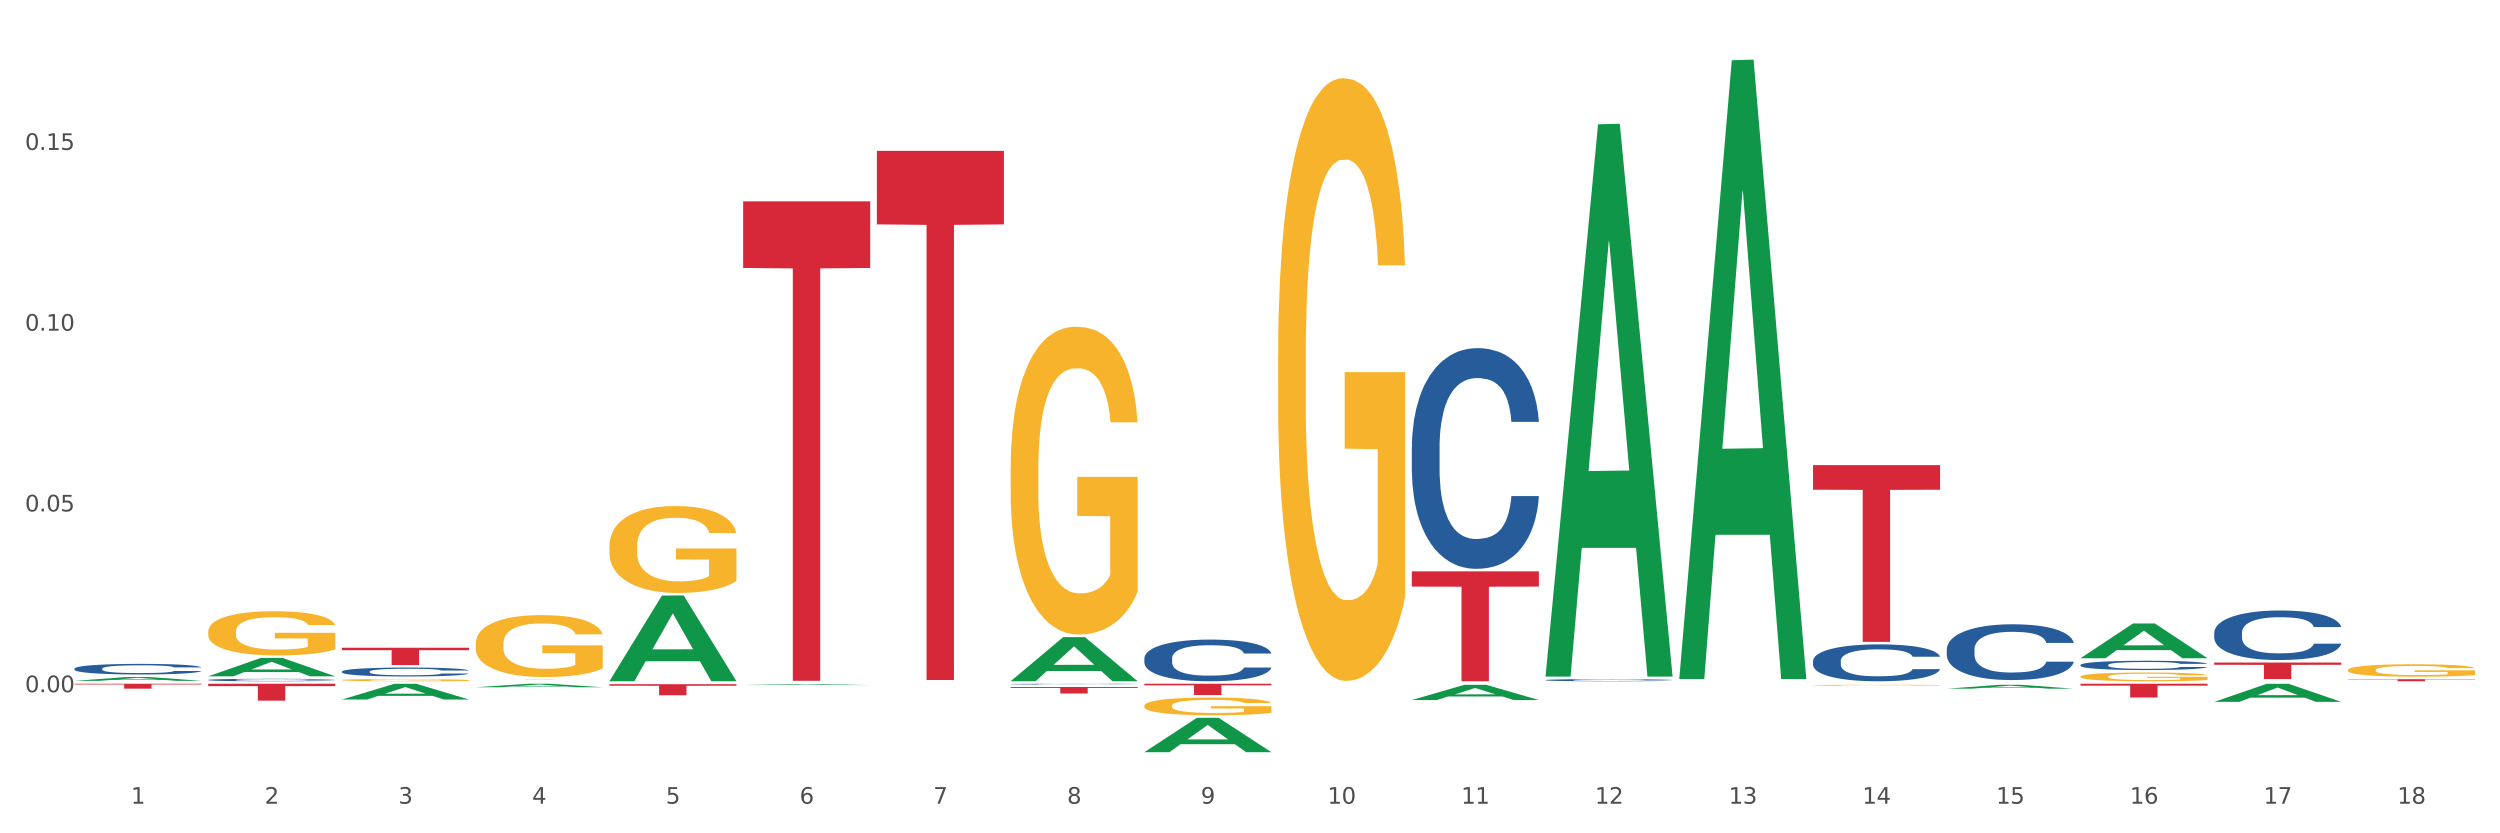 <?xml version="1.0" encoding="utf-8" standalone="no"?>
<!DOCTYPE svg PUBLIC "-//W3C//DTD SVG 1.1//EN"
  "http://www.w3.org/Graphics/SVG/1.1/DTD/svg11.dtd">
<svg xmlns:xlink="http://www.w3.org/1999/xlink" width="1080pt" height="360pt" viewBox="0 0 1080 360" xmlns="http://www.w3.org/2000/svg" version="1.1">
 <rect x="0" y="0" width="1080" height="360" fill="#333333" stroke="none"/>
 <defs>
  <style type="text/css">*{stroke-linejoin: round; stroke-linecap: butt}</style>
 </defs>
 <g id="figure_1">
  <g id="patch_1">
   <path d="M 0 360 
L 1080 360 
L 1080 0 
L 0 0 
z
" style="fill: #ffffff; stroke: #ffffff; stroke-linejoin: miter"/>
  </g>
  <g id="axes_1">
   <g id="matplotlib.axis_1">
    <g id="xtick_1">
     <g id="text_1">
      <!-- 1 -->
      <g style="fill: #4d4d4d" transform="translate(56.563 347.204) scale(0.096 -0.096)">
       <defs>
        <path id="DejaVuSans-31" d="M 794 531 
L 1825 531 
L 1825 4091 
L 703 3866 
L 703 4441 
L 1819 4666 
L 2450 4666 
L 2450 531 
L 3481 531 
L 3481 0 
L 794 0 
L 794 531 
z
" transform="scale(0.016)"/>
       </defs>
       <use xlink:href="#DejaVuSans-31"/>
      </g>
     </g>
    </g>
    <g id="xtick_2">
     <g id="text_2">
      <!-- 2 -->
      <g style="fill: #4d4d4d" transform="translate(114.336 347.204) scale(0.096 -0.096)">
       <defs>
        <path id="DejaVuSans-32" d="M 1228 531 
L 3431 531 
L 3431 0 
L 469 0 
L 469 531 
Q 828 903 1448 1529 
Q 2069 2156 2228 2338 
Q 2531 2678 2651 2914 
Q 2772 3150 2772 3378 
Q 2772 3750 2511 3984 
Q 2250 4219 1831 4219 
Q 1534 4219 1204 4116 
Q 875 4013 500 3803 
L 500 4441 
Q 881 4594 1212 4672 
Q 1544 4750 1819 4750 
Q 2544 4750 2975 4387 
Q 3406 4025 3406 3419 
Q 3406 3131 3298 2873 
Q 3191 2616 2906 2266 
Q 2828 2175 2409 1742 
Q 1991 1309 1228 531 
z
" transform="scale(0.016)"/>
       </defs>
       <use xlink:href="#DejaVuSans-32"/>
      </g>
     </g>
    </g>
    <g id="xtick_3">
     <g id="text_3">
      <!-- 3 -->
      <g style="fill: #4d4d4d" transform="translate(172.109 347.204) scale(0.096 -0.096)">
       <defs>
        <path id="DejaVuSans-33" d="M 2597 2516 
Q 3050 2419 3304 2112 
Q 3559 1806 3559 1356 
Q 3559 666 3084 287 
Q 2609 -91 1734 -91 
Q 1441 -91 1130 -33 
Q 819 25 488 141 
L 488 750 
Q 750 597 1062 519 
Q 1375 441 1716 441 
Q 2309 441 2620 675 
Q 2931 909 2931 1356 
Q 2931 1769 2642 2001 
Q 2353 2234 1838 2234 
L 1294 2234 
L 1294 2753 
L 1863 2753 
Q 2328 2753 2575 2939 
Q 2822 3125 2822 3475 
Q 2822 3834 2567 4026 
Q 2313 4219 1838 4219 
Q 1578 4219 1281 4162 
Q 984 4106 628 3988 
L 628 4550 
Q 988 4650 1302 4700 
Q 1616 4750 1894 4750 
Q 2613 4750 3031 4423 
Q 3450 4097 3450 3541 
Q 3450 3153 3228 2886 
Q 3006 2619 2597 2516 
z
" transform="scale(0.016)"/>
       </defs>
       <use xlink:href="#DejaVuSans-33"/>
      </g>
     </g>
    </g>
    <g id="xtick_4">
     <g id="text_4">
      <!-- 4 -->
      <g style="fill: #4d4d4d" transform="translate(229.882 347.204) scale(0.096 -0.096)">
       <defs>
        <path id="DejaVuSans-34" d="M 2419 4116 
L 825 1625 
L 2419 1625 
L 2419 4116 
z
M 2253 4666 
L 3047 4666 
L 3047 1625 
L 3713 1625 
L 3713 1100 
L 3047 1100 
L 3047 0 
L 2419 0 
L 2419 1100 
L 313 1100 
L 313 1709 
L 2253 4666 
z
" transform="scale(0.016)"/>
       </defs>
       <use xlink:href="#DejaVuSans-34"/>
      </g>
     </g>
    </g>
    <g id="xtick_5">
     <g id="text_5">
      <!-- 5 -->
      <g style="fill: #4d4d4d" transform="translate(287.655 347.204) scale(0.096 -0.096)">
       <defs>
        <path id="DejaVuSans-35" d="M 691 4666 
L 3169 4666 
L 3169 4134 
L 1269 4134 
L 1269 2991 
Q 1406 3038 1543 3061 
Q 1681 3084 1819 3084 
Q 2600 3084 3056 2656 
Q 3513 2228 3513 1497 
Q 3513 744 3044 326 
Q 2575 -91 1722 -91 
Q 1428 -91 1123 -41 
Q 819 9 494 109 
L 494 744 
Q 775 591 1075 516 
Q 1375 441 1709 441 
Q 2250 441 2565 725 
Q 2881 1009 2881 1497 
Q 2881 1984 2565 2268 
Q 2250 2553 1709 2553 
Q 1456 2553 1204 2497 
Q 953 2441 691 2322 
L 691 4666 
z
" transform="scale(0.016)"/>
       </defs>
       <use xlink:href="#DejaVuSans-35"/>
      </g>
     </g>
    </g>
    <g id="xtick_6">
     <g id="text_6">
      <!-- 6 -->
      <g style="fill: #4d4d4d" transform="translate(345.428 347.204) scale(0.096 -0.096)">
       <defs>
        <path id="DejaVuSans-36" d="M 2113 2584 
Q 1688 2584 1439 2293 
Q 1191 2003 1191 1497 
Q 1191 994 1439 701 
Q 1688 409 2113 409 
Q 2538 409 2786 701 
Q 3034 994 3034 1497 
Q 3034 2003 2786 2293 
Q 2538 2584 2113 2584 
z
M 3366 4563 
L 3366 3988 
Q 3128 4100 2886 4159 
Q 2644 4219 2406 4219 
Q 1781 4219 1451 3797 
Q 1122 3375 1075 2522 
Q 1259 2794 1537 2939 
Q 1816 3084 2150 3084 
Q 2853 3084 3261 2657 
Q 3669 2231 3669 1497 
Q 3669 778 3244 343 
Q 2819 -91 2113 -91 
Q 1303 -91 875 529 
Q 447 1150 447 2328 
Q 447 3434 972 4092 
Q 1497 4750 2381 4750 
Q 2619 4750 2861 4703 
Q 3103 4656 3366 4563 
z
" transform="scale(0.016)"/>
       </defs>
       <use xlink:href="#DejaVuSans-36"/>
      </g>
     </g>
    </g>
    <g id="xtick_7">
     <g id="text_7">
      <!-- 7 -->
      <g style="fill: #4d4d4d" transform="translate(403.201 347.204) scale(0.096 -0.096)">
       <defs>
        <path id="DejaVuSans-37" d="M 525 4666 
L 3525 4666 
L 3525 4397 
L 1831 0 
L 1172 0 
L 2766 4134 
L 525 4134 
L 525 4666 
z
" transform="scale(0.016)"/>
       </defs>
       <use xlink:href="#DejaVuSans-37"/>
      </g>
     </g>
    </g>
    <g id="xtick_8">
     <g id="text_8">
      <!-- 8 -->
      <g style="fill: #4d4d4d" transform="translate(460.974 347.204) scale(0.096 -0.096)">
       <defs>
        <path id="DejaVuSans-38" d="M 2034 2216 
Q 1584 2216 1326 1975 
Q 1069 1734 1069 1313 
Q 1069 891 1326 650 
Q 1584 409 2034 409 
Q 2484 409 2743 651 
Q 3003 894 3003 1313 
Q 3003 1734 2745 1975 
Q 2488 2216 2034 2216 
z
M 1403 2484 
Q 997 2584 770 2862 
Q 544 3141 544 3541 
Q 544 4100 942 4425 
Q 1341 4750 2034 4750 
Q 2731 4750 3128 4425 
Q 3525 4100 3525 3541 
Q 3525 3141 3298 2862 
Q 3072 2584 2669 2484 
Q 3125 2378 3379 2068 
Q 3634 1759 3634 1313 
Q 3634 634 3220 271 
Q 2806 -91 2034 -91 
Q 1263 -91 848 271 
Q 434 634 434 1313 
Q 434 1759 690 2068 
Q 947 2378 1403 2484 
z
M 1172 3481 
Q 1172 3119 1398 2916 
Q 1625 2713 2034 2713 
Q 2441 2713 2670 2916 
Q 2900 3119 2900 3481 
Q 2900 3844 2670 4047 
Q 2441 4250 2034 4250 
Q 1625 4250 1398 4047 
Q 1172 3844 1172 3481 
z
" transform="scale(0.016)"/>
       </defs>
       <use xlink:href="#DejaVuSans-38"/>
      </g>
     </g>
    </g>
    <g id="xtick_9">
     <g id="text_9">
      <!-- 9 -->
      <g style="fill: #4d4d4d" transform="translate(518.747 347.204) scale(0.096 -0.096)">
       <defs>
        <path id="DejaVuSans-39" d="M 703 97 
L 703 672 
Q 941 559 1184 500 
Q 1428 441 1663 441 
Q 2288 441 2617 861 
Q 2947 1281 2994 2138 
Q 2813 1869 2534 1725 
Q 2256 1581 1919 1581 
Q 1219 1581 811 2004 
Q 403 2428 403 3163 
Q 403 3881 828 4315 
Q 1253 4750 1959 4750 
Q 2769 4750 3195 4129 
Q 3622 3509 3622 2328 
Q 3622 1225 3098 567 
Q 2575 -91 1691 -91 
Q 1453 -91 1209 -44 
Q 966 3 703 97 
z
M 1959 2075 
Q 2384 2075 2632 2365 
Q 2881 2656 2881 3163 
Q 2881 3666 2632 3958 
Q 2384 4250 1959 4250 
Q 1534 4250 1286 3958 
Q 1038 3666 1038 3163 
Q 1038 2656 1286 2365 
Q 1534 2075 1959 2075 
z
" transform="scale(0.016)"/>
       </defs>
       <use xlink:href="#DejaVuSans-39"/>
      </g>
     </g>
    </g>
    <g id="xtick_10">
     <g id="text_10">
      <!-- 10 -->
      <g style="fill: #4d4d4d" transform="translate(573.466 347.204) scale(0.096 -0.096)">
       <defs>
        <path id="DejaVuSans-30" d="M 2034 4250 
Q 1547 4250 1301 3770 
Q 1056 3291 1056 2328 
Q 1056 1369 1301 889 
Q 1547 409 2034 409 
Q 2525 409 2770 889 
Q 3016 1369 3016 2328 
Q 3016 3291 2770 3770 
Q 2525 4250 2034 4250 
z
M 2034 4750 
Q 2819 4750 3233 4129 
Q 3647 3509 3647 2328 
Q 3647 1150 3233 529 
Q 2819 -91 2034 -91 
Q 1250 -91 836 529 
Q 422 1150 422 2328 
Q 422 3509 836 4129 
Q 1250 4750 2034 4750 
z
" transform="scale(0.016)"/>
       </defs>
       <use xlink:href="#DejaVuSans-31"/>
       <use xlink:href="#DejaVuSans-30" transform="translate(63.623 0)"/>
      </g>
     </g>
    </g>
    <g id="xtick_11">
     <g id="text_11">
      <!-- 11 -->
      <g style="fill: #4d4d4d" transform="translate(631.239 347.204) scale(0.096 -0.096)">
       <use xlink:href="#DejaVuSans-31"/>
       <use xlink:href="#DejaVuSans-31" transform="translate(63.623 0)"/>
      </g>
     </g>
    </g>
    <g id="xtick_12">
     <g id="text_12">
      <!-- 12 -->
      <g style="fill: #4d4d4d" transform="translate(689.012 347.204) scale(0.096 -0.096)">
       <use xlink:href="#DejaVuSans-31"/>
       <use xlink:href="#DejaVuSans-32" transform="translate(63.623 0)"/>
      </g>
     </g>
    </g>
    <g id="xtick_13">
     <g id="text_13">
      <!-- 13 -->
      <g style="fill: #4d4d4d" transform="translate(746.785 347.204) scale(0.096 -0.096)">
       <use xlink:href="#DejaVuSans-31"/>
       <use xlink:href="#DejaVuSans-33" transform="translate(63.623 0)"/>
      </g>
     </g>
    </g>
    <g id="xtick_14">
     <g id="text_14">
      <!-- 14 -->
      <g style="fill: #4d4d4d" transform="translate(804.558 347.204) scale(0.096 -0.096)">
       <use xlink:href="#DejaVuSans-31"/>
       <use xlink:href="#DejaVuSans-34" transform="translate(63.623 0)"/>
      </g>
     </g>
    </g>
    <g id="xtick_15">
     <g id="text_15">
      <!-- 15 -->
      <g style="fill: #4d4d4d" transform="translate(862.331 347.204) scale(0.096 -0.096)">
       <use xlink:href="#DejaVuSans-31"/>
       <use xlink:href="#DejaVuSans-35" transform="translate(63.623 0)"/>
      </g>
     </g>
    </g>
    <g id="xtick_16">
     <g id="text_16">
      <!-- 16 -->
      <g style="fill: #4d4d4d" transform="translate(920.104 347.204) scale(0.096 -0.096)">
       <use xlink:href="#DejaVuSans-31"/>
       <use xlink:href="#DejaVuSans-36" transform="translate(63.623 0)"/>
      </g>
     </g>
    </g>
    <g id="xtick_17">
     <g id="text_17">
      <!-- 17 -->
      <g style="fill: #4d4d4d" transform="translate(977.877 347.204) scale(0.096 -0.096)">
       <use xlink:href="#DejaVuSans-31"/>
       <use xlink:href="#DejaVuSans-37" transform="translate(63.623 0)"/>
      </g>
     </g>
    </g>
    <g id="xtick_18">
     <g id="text_18">
      <!-- 18 -->
      <g style="fill: #4d4d4d" transform="translate(1035.65 347.204) scale(0.096 -0.096)">
       <use xlink:href="#DejaVuSans-31"/>
       <use xlink:href="#DejaVuSans-38" transform="translate(63.623 0)"/>
      </g>
     </g>
    </g>
    <g id="xtick_19"/>
    <g id="xtick_20"/>
    <g id="xtick_21"/>
    <g id="xtick_22"/>
    <g id="xtick_23"/>
    <g id="xtick_24"/>
    <g id="xtick_25"/>
    <g id="xtick_26"/>
    <g id="xtick_27"/>
    <g id="xtick_28"/>
    <g id="xtick_29"/>
    <g id="xtick_30"/>
    <g id="xtick_31"/>
    <g id="xtick_32"/>
    <g id="xtick_33"/>
    <g id="xtick_34"/>
    <g id="xtick_35"/>
   </g>
   <g id="matplotlib.axis_2">
    <g id="ytick_1">
     <g id="text_19">
      <!-- 0.00 -->
      <g style="fill: #4d4d4d" transform="translate(10.8 299.033) scale(0.096 -0.096)">
       <defs>
        <path id="DejaVuSans-2e" d="M 684 794 
L 1344 794 
L 1344 0 
L 684 0 
L 684 794 
z
" transform="scale(0.016)"/>
       </defs>
       <use xlink:href="#DejaVuSans-30"/>
       <use xlink:href="#DejaVuSans-2e" transform="translate(63.623 0)"/>
       <use xlink:href="#DejaVuSans-30" transform="translate(95.41 0)"/>
       <use xlink:href="#DejaVuSans-30" transform="translate(159.033 0)"/>
      </g>
     </g>
    </g>
    <g id="ytick_2">
     <g id="text_20">
      <!-- 0.05 -->
      <g style="fill: #4d4d4d" transform="translate(10.8 220.942) scale(0.096 -0.096)">
       <use xlink:href="#DejaVuSans-30"/>
       <use xlink:href="#DejaVuSans-2e" transform="translate(63.623 0)"/>
       <use xlink:href="#DejaVuSans-30" transform="translate(95.41 0)"/>
       <use xlink:href="#DejaVuSans-35" transform="translate(159.033 0)"/>
      </g>
     </g>
    </g>
    <g id="ytick_3">
     <g id="text_21">
      <!-- 0.10 -->
      <g style="fill: #4d4d4d" transform="translate(10.8 142.851) scale(0.096 -0.096)">
       <use xlink:href="#DejaVuSans-30"/>
       <use xlink:href="#DejaVuSans-2e" transform="translate(63.623 0)"/>
       <use xlink:href="#DejaVuSans-31" transform="translate(95.41 0)"/>
       <use xlink:href="#DejaVuSans-30" transform="translate(159.033 0)"/>
      </g>
     </g>
    </g>
    <g id="ytick_4">
     <g id="text_22">
      <!-- 0.15 -->
      <g style="fill: #4d4d4d" transform="translate(10.8 64.76) scale(0.096 -0.096)">
       <use xlink:href="#DejaVuSans-30"/>
       <use xlink:href="#DejaVuSans-2e" transform="translate(63.623 0)"/>
       <use xlink:href="#DejaVuSans-31" transform="translate(95.41 0)"/>
       <use xlink:href="#DejaVuSans-35" transform="translate(159.033 0)"/>
      </g>
     </g>
    </g>
    <g id="ytick_5"/>
    <g id="ytick_6"/>
    <g id="ytick_7"/>
    <g id="ytick_8"/>
    <g id="ytick_9"/>
   </g>
   <g id="PolyCollection_1">
    <path d="M 956.543 273.349 
L 956.608 273.329 
L 956.608 272.782 
L 956.802 272.04 
L 957.516 270.672 
L 958.424 269.637 
L 959.981 268.426 
L 960.824 267.918 
L 961.927 267.351 
L 964.198 266.433 
L 966.793 265.651 
L 968.609 265.221 
L 969.972 264.948 
L 973.021 264.46 
L 974.773 264.245 
L 976.589 264.069 
L 978.146 263.952 
L 980.741 263.815 
L 982.817 263.756 
L 985.217 263.737 
L 987.229 263.756 
L 989.888 263.834 
L 993.781 264.069 
L 995.273 264.206 
L 997.284 264.44 
L 999.36 264.753 
L 1001.047 265.065 
L 1002.993 265.515 
L 1005.004 266.101 
L 1006.951 266.843 
L 1008.313 267.527 
L 1009.416 268.25 
L 1010.389 269.129 
L 1011.103 270.086 
L 1011.427 270.887 
L 999.555 270.887 
L 999.231 270.164 
L 998.582 269.383 
L 997.933 268.855 
L 997.219 268.426 
L 996.116 267.937 
L 995.143 267.625 
L 993.521 267.253 
L 992.029 267.019 
L 990.797 266.882 
L 989.305 266.765 
L 986.126 266.648 
L 983.855 266.648 
L 982.428 266.687 
L 980.676 266.784 
L 979.184 266.921 
L 977.432 267.156 
L 976.07 267.41 
L 974.708 267.742 
L 973.929 267.976 
L 972.761 268.406 
L 971.983 268.758 
L 970.945 269.363 
L 970.361 269.793 
L 969.323 270.907 
L 968.869 271.727 
L 968.674 272.294 
L 968.545 272.919 
L 968.545 275.967 
L 968.934 277.334 
L 969.258 277.92 
L 969.777 278.585 
L 970.75 279.444 
L 972.178 280.284 
L 973.67 280.89 
L 974.902 281.261 
L 976.07 281.535 
L 977.238 281.75 
L 978.665 281.945 
L 979.833 282.062 
L 981.584 282.179 
L 983.66 282.238 
L 985.282 282.238 
L 988.591 282.14 
L 990.083 282.043 
L 991.51 281.906 
L 993.067 281.691 
L 994.3 281.457 
L 995.014 281.281 
L 996.181 280.91 
L 997.09 280.519 
L 997.868 280.069 
L 998.387 279.679 
L 998.971 279.093 
L 999.425 278.428 
L 999.555 278.077 
L 1011.427 278.077 
L 1011.168 278.78 
L 1010.713 279.464 
L 1009.805 280.382 
L 1009.092 280.91 
L 1007.989 281.554 
L 1006.821 282.101 
L 1005.199 282.707 
L 1003.707 283.156 
L 1002.15 283.547 
L 1000.463 283.899 
L 997.414 284.387 
L 996.311 284.524 
L 993.976 284.758 
L 992.159 284.895 
L 989.499 285.032 
L 986.774 285.11 
L 983.92 285.129 
L 981.39 285.09 
L 978.6 284.973 
L 976.849 284.856 
L 974.902 284.68 
L 972.632 284.407 
L 970.491 284.074 
L 968.48 283.684 
L 966.598 283.234 
L 964.847 282.726 
L 962.576 281.886 
L 960.889 281.066 
L 959.657 280.304 
L 958.813 279.659 
L 957.97 278.839 
L 957.516 278.272 
L 956.802 276.904 
L 956.543 275.635 
L 956.543 273.349 
z
" clip-path="url(#pcd231d29f7)" style="fill: #255c99"/>
    <path d="M 898.77 287.25 
L 898.835 287.246 
L 898.835 287.144 
L 899.029 287.004 
L 899.743 286.748 
L 900.651 286.553 
L 902.208 286.326 
L 903.051 286.231 
L 904.154 286.124 
L 906.425 285.952 
L 909.02 285.805 
L 910.836 285.725 
L 912.199 285.673 
L 915.248 285.582 
L 917 285.541 
L 918.816 285.508 
L 920.373 285.486 
L 922.968 285.461 
L 925.044 285.45 
L 927.444 285.446 
L 929.456 285.45 
L 932.116 285.464 
L 936.008 285.508 
L 937.5 285.534 
L 939.511 285.578 
L 941.587 285.637 
L 943.274 285.695 
L 945.22 285.78 
L 947.231 285.89 
L 949.178 286.029 
L 950.54 286.157 
L 951.643 286.293 
L 952.616 286.458 
L 953.33 286.638 
L 953.654 286.788 
L 941.782 286.788 
L 941.458 286.652 
L 940.809 286.506 
L 940.16 286.407 
L 939.446 286.326 
L 938.344 286.234 
L 937.37 286.176 
L 935.749 286.106 
L 934.256 286.062 
L 933.024 286.036 
L 931.532 286.014 
L 928.353 285.992 
L 926.082 285.992 
L 924.655 286 
L 922.903 286.018 
L 921.411 286.044 
L 919.659 286.088 
L 918.297 286.135 
L 916.935 286.198 
L 916.156 286.242 
L 914.988 286.322 
L 914.21 286.388 
L 913.172 286.502 
L 912.588 286.583 
L 911.55 286.792 
L 911.096 286.946 
L 910.901 287.052 
L 910.772 287.169 
L 910.772 287.741 
L 911.161 287.998 
L 911.485 288.108 
L 912.004 288.233 
L 912.977 288.394 
L 914.405 288.552 
L 915.897 288.666 
L 917.129 288.735 
L 918.297 288.787 
L 919.465 288.827 
L 920.892 288.864 
L 922.06 288.886 
L 923.811 288.908 
L 925.887 288.919 
L 927.509 288.919 
L 930.818 288.9 
L 932.31 288.882 
L 933.737 288.856 
L 935.294 288.816 
L 936.527 288.772 
L 937.241 288.739 
L 938.408 288.669 
L 939.317 288.596 
L 940.095 288.512 
L 940.614 288.438 
L 941.198 288.328 
L 941.652 288.203 
L 941.782 288.137 
L 953.654 288.137 
L 953.395 288.269 
L 952.94 288.398 
L 952.032 288.57 
L 951.319 288.669 
L 950.216 288.79 
L 949.048 288.893 
L 947.426 289.007 
L 945.934 289.091 
L 944.377 289.164 
L 942.69 289.23 
L 939.641 289.322 
L 938.538 289.348 
L 936.203 289.392 
L 934.386 289.417 
L 931.726 289.443 
L 929.002 289.458 
L 926.147 289.461 
L 923.617 289.454 
L 920.827 289.432 
L 919.076 289.41 
L 917.129 289.377 
L 914.859 289.326 
L 912.718 289.263 
L 910.707 289.19 
L 908.825 289.106 
L 907.074 289.01 
L 904.803 288.853 
L 903.116 288.699 
L 901.884 288.556 
L 901.04 288.435 
L 900.197 288.28 
L 899.743 288.174 
L 899.029 287.917 
L 898.77 287.679 
L 898.77 287.25 
z
" clip-path="url(#pcd231d29f7)" style="fill: #255c99"/>
    <path d="M 147.721 302.19 
L 147.778 302.183 
L 170.41 295.392 
L 179.803 295.386 
L 202.605 302.202 
L 191.742 302.202 
L 186.819 300.615 
L 163.451 300.615 
L 163.281 300.641 
L 158.528 302.202 
L 147.721 302.202 
L 147.721 302.19 
L 166.393 299.668 
L 183.877 299.661 
L 175.22 296.839 
L 175.107 296.826 
L 174.993 296.845 
L 166.336 299.661 
L 166.393 299.668 
L 147.721 302.19 
z
" clip-path="url(#pcd231d29f7)" style="fill: #109648"/>
    <path d="M 89.948 292.156 
L 90.005 292.149 
L 112.637 284.235 
L 122.03 284.227 
L 144.832 292.171 
L 133.969 292.171 
L 129.046 290.322 
L 105.678 290.322 
L 105.508 290.351 
L 100.755 292.171 
L 89.948 292.171 
L 89.948 292.156 
L 108.62 289.218 
L 126.104 289.21 
L 117.447 285.921 
L 117.334 285.906 
L 117.22 285.928 
L 108.563 289.21 
L 108.62 289.218 
L 89.948 292.156 
z
" clip-path="url(#pcd231d29f7)" style="fill: #109648"/>
    <path d="M 263.267 294.238 
L 263.324 294.203 
L 285.956 257.27 
L 295.349 257.235 
L 318.151 294.308 
L 307.288 294.308 
L 302.365 285.675 
L 278.997 285.675 
L 278.827 285.814 
L 274.074 294.308 
L 263.267 294.308 
L 263.267 294.238 
L 281.939 280.523 
L 299.423 280.488 
L 290.766 265.137 
L 290.653 265.067 
L 290.539 265.171 
L 281.882 280.488 
L 281.939 280.523 
L 263.267 294.238 
z
" clip-path="url(#pcd231d29f7)" style="fill: #109648"/>
    <path d="M 494.359 324.922 
L 494.415 324.908 
L 517.048 310.099 
L 526.441 310.085 
L 549.243 324.95 
L 538.379 324.95 
L 533.457 321.488 
L 510.089 321.488 
L 509.919 321.544 
L 505.166 324.95 
L 494.359 324.95 
L 494.359 324.922 
L 513.031 319.423 
L 530.515 319.409 
L 521.858 313.254 
L 521.744 313.226 
L 521.631 313.268 
L 512.974 319.409 
L 513.031 319.423 
L 494.359 324.922 
z
" clip-path="url(#pcd231d29f7)" style="fill: #109648"/>
    <path d="M 436.586 294.272 
L 436.642 294.254 
L 459.275 275.245 
L 468.668 275.227 
L 491.47 294.308 
L 480.606 294.308 
L 475.684 289.864 
L 452.316 289.864 
L 452.146 289.936 
L 447.393 294.308 
L 436.586 294.308 
L 436.586 294.272 
L 455.258 287.213 
L 472.742 287.195 
L 464.085 279.294 
L 463.971 279.258 
L 463.858 279.312 
L 455.201 287.195 
L 455.258 287.213 
L 436.586 294.272 
z
" clip-path="url(#pcd231d29f7)" style="fill: #109648"/>
    <path d="M 321.04 295.952 
L 321.096 295.952 
L 343.729 295.516 
L 353.122 295.516 
L 375.924 295.953 
L 365.061 295.953 
L 360.138 295.851 
L 336.77 295.851 
L 336.6 295.853 
L 331.847 295.953 
L 321.04 295.953 
L 321.04 295.952 
L 339.712 295.791 
L 357.196 295.79 
L 348.539 295.609 
L 348.425 295.608 
L 348.312 295.609 
L 339.655 295.79 
L 339.712 295.791 
L 321.04 295.952 
z
" clip-path="url(#pcd231d29f7)" style="fill: #109648"/>
    <path d="M 667.678 291.844 
L 667.734 291.62 
L 690.367 53.689 
L 699.76 53.465 
L 722.562 292.293 
L 711.698 292.293 
L 706.776 236.678 
L 683.408 236.678 
L 683.238 237.575 
L 678.485 292.293 
L 667.678 292.293 
L 667.678 291.844 
L 686.35 203.489 
L 703.834 203.265 
L 695.177 104.37 
L 695.063 103.921 
L 694.95 104.594 
L 686.293 203.265 
L 686.35 203.489 
L 667.678 291.844 
z
" clip-path="url(#pcd231d29f7)" style="fill: #109648"/>
    <path d="M 725.451 292.857 
L 725.507 292.606 
L 748.14 26.011 
L 757.533 25.759 
L 780.335 293.359 
L 769.471 293.359 
L 764.549 231.045 
L 741.181 231.045 
L 741.011 232.05 
L 736.258 293.359 
L 725.451 293.359 
L 725.451 292.857 
L 744.123 193.858 
L 761.607 193.606 
L 752.95 82.797 
L 752.836 82.295 
L 752.723 83.049 
L 744.066 193.606 
L 744.123 193.858 
L 725.451 292.857 
z
" clip-path="url(#pcd231d29f7)" style="fill: #109648"/>
    <path d="M 840.997 297.515 
L 841.053 297.514 
L 863.686 295.828 
L 873.079 295.826 
L 895.881 297.518 
L 885.017 297.518 
L 880.095 297.124 
L 856.726 297.124 
L 856.557 297.131 
L 851.804 297.518 
L 840.997 297.518 
L 840.997 297.515 
L 859.669 296.889 
L 877.152 296.888 
L 868.495 296.187 
L 868.382 296.184 
L 868.269 296.188 
L 859.612 296.888 
L 859.669 296.889 
L 840.997 297.515 
z
" clip-path="url(#pcd231d29f7)" style="fill: #109648"/>
    <path d="M 609.905 302.407 
L 609.961 302.401 
L 632.594 295.832 
L 641.987 295.826 
L 664.789 302.419 
L 653.925 302.419 
L 649.003 300.884 
L 625.635 300.884 
L 625.465 300.909 
L 620.712 302.419 
L 609.905 302.419 
L 609.905 302.407 
L 628.577 299.968 
L 646.061 299.961 
L 637.404 297.231 
L 637.29 297.219 
L 637.177 297.238 
L 628.52 299.961 
L 628.577 299.968 
L 609.905 302.407 
z
" clip-path="url(#pcd231d29f7)" style="fill: #109648"/>
    <path d="M 898.77 284.339 
L 898.826 284.325 
L 921.459 269.345 
L 930.852 269.331 
L 953.654 284.367 
L 942.79 284.367 
L 937.868 280.866 
L 914.499 280.866 
L 914.33 280.922 
L 909.577 284.367 
L 898.77 284.367 
L 898.77 284.339 
L 917.442 278.776 
L 934.925 278.762 
L 926.268 272.536 
L 926.155 272.507 
L 926.042 272.55 
L 917.385 278.762 
L 917.442 278.776 
L 898.77 284.339 
z
" clip-path="url(#pcd231d29f7)" style="fill: #109648"/>
    <path d="M 147.721 293.771 
L 147.786 293.77 
L 147.786 293.737 
L 147.915 293.709 
L 148.563 293.641 
L 149.535 293.584 
L 150.248 293.554 
L 150.961 293.53 
L 151.803 293.505 
L 152.84 293.48 
L 154.719 293.442 
L 155.886 293.423 
L 157.311 293.403 
L 159.903 293.374 
L 161.782 293.358 
L 163.726 293.344 
L 166.901 293.328 
L 168.975 293.32 
L 171.178 293.315 
L 173.835 293.311 
L 175.844 293.31 
L 180.25 293.313 
L 184.008 293.321 
L 185.822 293.328 
L 188.155 293.339 
L 189.386 293.346 
L 191.395 293.36 
L 193.469 293.38 
L 194.894 293.396 
L 197.033 293.427 
L 198.653 293.458 
L 200.143 293.496 
L 200.921 293.522 
L 201.504 293.547 
L 202.022 293.575 
L 202.54 293.62 
L 190.877 293.62 
L 190.423 293.588 
L 189.71 293.558 
L 188.674 293.529 
L 187.766 293.511 
L 186.211 293.488 
L 184.786 293.473 
L 183.295 293.462 
L 181.481 293.453 
L 180.055 293.449 
L 178.047 293.445 
L 174.094 293.446 
L 171.437 293.453 
L 169.623 293.462 
L 168.456 293.471 
L 167.42 293.48 
L 166.253 293.492 
L 164.893 293.512 
L 163.921 293.529 
L 162.949 293.551 
L 162.171 293.573 
L 161.458 293.598 
L 160.875 293.625 
L 160.421 293.654 
L 160.033 293.688 
L 159.709 293.746 
L 159.709 293.87 
L 159.838 293.899 
L 160.162 293.936 
L 160.551 293.964 
L 161.199 293.998 
L 161.782 294.021 
L 162.884 294.053 
L 164.115 294.081 
L 165.087 294.098 
L 166.059 294.113 
L 167.744 294.133 
L 169.623 294.149 
L 171.243 294.159 
L 173.446 294.168 
L 174.936 294.172 
L 176.232 294.174 
L 179.407 294.174 
L 181.675 294.171 
L 184.203 294.165 
L 186.146 294.156 
L 187.766 294.146 
L 189.581 294.13 
L 190.747 294.114 
L 190.747 293.924 
L 176.491 293.923 
L 176.491 293.797 
L 202.605 293.797 
L 202.605 294.168 
L 201.504 294.187 
L 200.273 294.205 
L 198.977 294.22 
L 197.033 294.239 
L 194.7 294.257 
L 192.626 294.27 
L 190.423 294.281 
L 187.831 294.291 
L 184.462 294.3 
L 182.388 294.304 
L 179.796 294.307 
L 176.751 294.308 
L 174.094 294.306 
L 171.502 294.301 
L 168.78 294.293 
L 166.124 294.281 
L 164.115 294.269 
L 162.106 294.255 
L 159.968 294.236 
L 158.283 294.217 
L 156.987 294.201 
L 155.562 294.18 
L 154.006 294.153 
L 152.84 294.128 
L 151.803 294.103 
L 150.702 294.07 
L 149.924 294.042 
L 149.147 294.006 
L 148.693 293.98 
L 148.175 293.939 
L 147.786 293.881 
L 147.721 293.771 
z
" clip-path="url(#pcd231d29f7)" style="fill: #f7b32b"/>
    <path d="M 89.948 272.883 
L 90.013 272.866 
L 90.013 272.238 
L 90.142 271.698 
L 90.79 270.391 
L 91.762 269.31 
L 92.475 268.735 
L 93.188 268.264 
L 94.03 267.794 
L 95.067 267.306 
L 96.946 266.591 
L 98.113 266.225 
L 99.538 265.842 
L 102.13 265.284 
L 104.009 264.97 
L 105.953 264.709 
L 109.128 264.395 
L 111.202 264.256 
L 113.405 264.151 
L 116.062 264.081 
L 118.071 264.064 
L 122.477 264.116 
L 126.235 264.273 
L 128.049 264.395 
L 130.382 264.604 
L 131.613 264.744 
L 133.622 265.023 
L 135.696 265.389 
L 137.121 265.702 
L 139.26 266.295 
L 140.88 266.887 
L 142.37 267.619 
L 143.148 268.125 
L 143.731 268.596 
L 144.249 269.136 
L 144.768 269.99 
L 133.104 269.99 
L 132.65 269.38 
L 131.937 268.805 
L 130.901 268.247 
L 129.993 267.898 
L 128.438 267.463 
L 127.013 267.184 
L 125.522 266.975 
L 123.708 266.8 
L 122.282 266.713 
L 120.274 266.643 
L 116.321 266.661 
L 113.664 266.8 
L 111.85 266.975 
L 110.684 267.131 
L 109.647 267.306 
L 108.48 267.55 
L 107.12 267.916 
L 106.148 268.247 
L 105.176 268.665 
L 104.398 269.084 
L 103.685 269.572 
L 103.102 270.094 
L 102.648 270.635 
L 102.26 271.297 
L 101.936 272.395 
L 101.936 274.783 
L 102.065 275.323 
L 102.389 276.038 
L 102.778 276.578 
L 103.426 277.223 
L 104.009 277.659 
L 105.111 278.286 
L 106.342 278.809 
L 107.314 279.14 
L 108.286 279.419 
L 109.971 279.802 
L 111.85 280.116 
L 113.47 280.308 
L 115.673 280.482 
L 117.163 280.552 
L 118.459 280.587 
L 121.634 280.587 
L 123.902 280.534 
L 126.43 280.412 
L 128.373 280.256 
L 129.993 280.064 
L 131.808 279.75 
L 132.974 279.454 
L 132.974 275.811 
L 118.719 275.794 
L 118.719 273.371 
L 144.832 273.371 
L 144.832 280.482 
L 143.731 280.848 
L 142.5 281.179 
L 141.204 281.476 
L 139.26 281.842 
L 136.927 282.19 
L 134.853 282.434 
L 132.65 282.643 
L 130.058 282.835 
L 126.689 283.009 
L 124.615 283.079 
L 122.023 283.131 
L 118.978 283.149 
L 116.321 283.114 
L 113.729 283.027 
L 111.007 282.87 
L 108.351 282.643 
L 106.342 282.417 
L 104.333 282.138 
L 102.195 281.772 
L 100.51 281.423 
L 99.214 281.11 
L 97.789 280.709 
L 96.233 280.186 
L 95.067 279.715 
L 94.03 279.227 
L 92.929 278.6 
L 92.151 278.06 
L 91.374 277.38 
L 90.92 276.874 
L 90.402 276.09 
L 90.013 274.992 
L 89.948 272.883 
z
" clip-path="url(#pcd231d29f7)" style="fill: #f7b32b"/>
    <path d="M 956.543 303.204 
L 956.599 303.197 
L 979.232 295.393 
L 988.625 295.386 
L 1011.427 303.219 
L 1000.563 303.219 
L 995.641 301.395 
L 972.272 301.395 
L 972.103 301.424 
L 967.35 303.219 
L 956.543 303.219 
L 956.543 303.204 
L 975.215 300.306 
L 992.698 300.299 
L 984.041 297.056 
L 983.928 297.041 
L 983.815 297.063 
L 975.158 300.299 
L 975.215 300.306 
L 956.543 303.204 
z
" clip-path="url(#pcd231d29f7)" style="fill: #109648"/>
    <path d="M 32.175 294.126 
L 32.232 294.124 
L 54.864 292.452 
L 64.257 292.451 
L 87.059 294.129 
L 76.196 294.129 
L 71.273 293.738 
L 47.905 293.738 
L 47.735 293.744 
L 42.982 294.129 
L 32.175 294.129 
L 32.175 294.126 
L 50.847 293.505 
L 68.331 293.503 
L 59.674 292.808 
L 59.561 292.805 
L 59.447 292.81 
L 50.79 293.503 
L 50.847 293.505 
L 32.175 294.126 
z
" clip-path="url(#pcd231d29f7)" style="fill: #109648"/>
    <path d="M 205.494 296.897 
L 205.551 296.895 
L 228.183 295.387 
L 237.576 295.386 
L 260.378 296.9 
L 249.515 296.9 
L 244.592 296.547 
L 221.224 296.547 
L 221.054 296.553 
L 216.301 296.9 
L 205.494 296.9 
L 205.494 296.897 
L 224.166 296.337 
L 241.65 296.335 
L 232.993 295.709 
L 232.88 295.706 
L 232.766 295.71 
L 224.109 296.335 
L 224.166 296.337 
L 205.494 296.897 
z
" clip-path="url(#pcd231d29f7)" style="fill: #109648"/>
    <path d="M 147.721 290.111 
L 147.786 290.107 
L 147.786 290.009 
L 147.98 289.875 
L 148.694 289.629 
L 149.602 289.442 
L 151.159 289.224 
L 152.003 289.133 
L 153.106 289.031 
L 155.376 288.865 
L 157.971 288.725 
L 159.788 288.647 
L 161.15 288.598 
L 164.199 288.51 
L 165.951 288.472 
L 167.767 288.44 
L 169.324 288.419 
L 171.919 288.394 
L 173.995 288.384 
L 176.396 288.38 
L 178.407 288.384 
L 181.067 288.398 
L 184.959 288.44 
L 186.451 288.464 
L 188.463 288.507 
L 190.539 288.563 
L 192.225 288.619 
L 194.172 288.7 
L 196.183 288.806 
L 198.129 288.939 
L 199.491 289.062 
L 200.594 289.193 
L 201.567 289.351 
L 202.281 289.523 
L 202.605 289.667 
L 190.733 289.667 
L 190.409 289.537 
L 189.76 289.397 
L 189.111 289.302 
L 188.398 289.224 
L 187.295 289.136 
L 186.322 289.08 
L 184.7 289.013 
L 183.208 288.971 
L 181.975 288.946 
L 180.483 288.925 
L 177.304 288.904 
L 175.033 288.904 
L 173.606 288.911 
L 171.854 288.929 
L 170.362 288.953 
L 168.611 288.996 
L 167.248 289.041 
L 165.886 289.101 
L 165.107 289.143 
L 163.94 289.221 
L 163.161 289.284 
L 162.123 289.393 
L 161.539 289.471 
L 160.501 289.671 
L 160.047 289.819 
L 159.853 289.921 
L 159.723 290.033 
L 159.723 290.582 
L 160.112 290.828 
L 160.436 290.934 
L 160.955 291.053 
L 161.929 291.208 
L 163.356 291.359 
L 164.848 291.468 
L 166.081 291.535 
L 167.248 291.585 
L 168.416 291.623 
L 169.843 291.658 
L 171.011 291.68 
L 172.763 291.701 
L 174.839 291.711 
L 176.461 291.711 
L 179.769 291.694 
L 181.261 291.676 
L 182.689 291.651 
L 184.246 291.613 
L 185.478 291.57 
L 186.192 291.539 
L 187.36 291.472 
L 188.268 291.402 
L 189.046 291.321 
L 189.565 291.25 
L 190.149 291.145 
L 190.603 291.025 
L 190.733 290.962 
L 202.605 290.962 
L 202.346 291.089 
L 201.892 291.212 
L 200.983 291.377 
L 200.27 291.472 
L 199.167 291.588 
L 197.999 291.687 
L 196.377 291.796 
L 194.885 291.877 
L 193.328 291.947 
L 191.641 292.01 
L 188.592 292.098 
L 187.489 292.123 
L 185.154 292.165 
L 183.337 292.19 
L 180.678 292.214 
L 177.953 292.228 
L 175.098 292.232 
L 172.568 292.225 
L 169.778 292.204 
L 168.027 292.183 
L 166.081 292.151 
L 163.81 292.102 
L 161.669 292.042 
L 159.658 291.971 
L 157.777 291.891 
L 156.025 291.799 
L 153.754 291.648 
L 152.068 291.5 
L 150.835 291.363 
L 149.992 291.247 
L 149.148 291.099 
L 148.694 290.997 
L 147.98 290.751 
L 147.721 290.522 
L 147.721 290.111 
z
" clip-path="url(#pcd231d29f7)" style="fill: #255c99"/>
    <path d="M 436.586 295.531 
L 436.651 295.531 
L 436.651 295.522 
L 436.845 295.511 
L 437.559 295.491 
L 438.467 295.475 
L 440.024 295.457 
L 440.868 295.449 
L 441.97 295.441 
L 444.241 295.427 
L 446.836 295.415 
L 448.653 295.408 
L 450.015 295.404 
L 453.064 295.397 
L 454.816 295.394 
L 456.632 295.391 
L 458.189 295.389 
L 460.784 295.387 
L 462.86 295.386 
L 465.261 295.386 
L 467.272 295.386 
L 469.932 295.388 
L 473.824 295.391 
L 475.316 295.393 
L 477.327 295.397 
L 479.403 295.401 
L 481.09 295.406 
L 483.036 295.413 
L 485.048 295.422 
L 486.994 295.433 
L 488.356 295.443 
L 489.459 295.454 
L 490.432 295.467 
L 491.146 295.482 
L 491.47 295.494 
L 479.598 295.494 
L 479.274 295.483 
L 478.625 295.471 
L 477.976 295.463 
L 477.263 295.457 
L 476.16 295.449 
L 475.187 295.445 
L 473.565 295.439 
L 472.073 295.436 
L 470.84 295.433 
L 469.348 295.432 
L 466.169 295.43 
L 463.898 295.43 
L 462.471 295.431 
L 460.719 295.432 
L 459.227 295.434 
L 457.476 295.438 
L 456.113 295.441 
L 454.751 295.446 
L 453.972 295.45 
L 452.805 295.456 
L 452.026 295.462 
L 450.988 295.471 
L 450.404 295.477 
L 449.366 295.494 
L 448.912 295.507 
L 448.718 295.515 
L 448.588 295.525 
L 448.588 295.57 
L 448.977 295.591 
L 449.301 295.6 
L 449.82 295.61 
L 450.794 295.623 
L 452.221 295.636 
L 453.713 295.645 
L 454.946 295.65 
L 456.113 295.654 
L 457.281 295.658 
L 458.708 295.661 
L 459.876 295.662 
L 461.628 295.664 
L 463.704 295.665 
L 465.326 295.665 
L 468.634 295.664 
L 470.126 295.662 
L 471.554 295.66 
L 473.111 295.657 
L 474.343 295.653 
L 475.057 295.651 
L 476.225 295.645 
L 477.133 295.639 
L 477.911 295.632 
L 478.43 295.626 
L 479.014 295.618 
L 479.468 295.608 
L 479.598 295.602 
L 491.47 295.602 
L 491.211 295.613 
L 490.757 295.623 
L 489.848 295.637 
L 489.135 295.645 
L 488.032 295.655 
L 486.864 295.663 
L 485.242 295.672 
L 483.75 295.679 
L 482.193 295.685 
L 480.506 295.69 
L 477.457 295.697 
L 476.354 295.7 
L 474.019 295.703 
L 472.202 295.705 
L 469.542 295.707 
L 466.818 295.708 
L 463.963 295.709 
L 461.433 295.708 
L 458.643 295.706 
L 456.892 295.705 
L 454.946 295.702 
L 452.675 295.698 
L 450.534 295.693 
L 448.523 295.687 
L 446.642 295.68 
L 444.89 295.672 
L 442.619 295.66 
L 440.932 295.647 
L 439.7 295.636 
L 438.856 295.626 
L 438.013 295.614 
L 437.559 295.605 
L 436.845 295.585 
L 436.586 295.565 
L 436.586 295.531 
z
" clip-path="url(#pcd231d29f7)" style="fill: #255c99"/>
    <path d="M 89.948 295.386 
L 144.832 295.386 
L 144.832 296.402 
L 123.243 296.409 
L 123.243 302.696 
L 111.407 302.696 
L 111.407 296.409 
L 89.948 296.402 
L 89.948 295.393 
L 89.948 295.386 
z
" clip-path="url(#pcd231d29f7)" style="fill: #d62839"/>
    <path d="M 32.175 295.386 
L 87.059 295.386 
L 87.059 295.682 
L 65.47 295.684 
L 65.47 297.513 
L 53.635 297.513 
L 53.635 295.684 
L 32.175 295.682 
L 32.175 295.388 
L 32.175 295.386 
z
" clip-path="url(#pcd231d29f7)" style="fill: #d62839"/>
    <path d="M 783.224 200.946 
L 838.108 200.946 
L 838.108 211.555 
L 816.519 211.627 
L 816.519 277.288 
L 804.683 277.288 
L 804.683 211.627 
L 783.224 211.555 
L 783.224 201.018 
L 783.224 200.946 
z
" clip-path="url(#pcd231d29f7)" style="fill: #d62839"/>
    <path d="M 898.77 295.386 
L 953.654 295.386 
L 953.654 296.213 
L 932.064 296.218 
L 932.064 301.336 
L 920.229 301.336 
L 920.229 296.218 
L 898.77 296.213 
L 898.77 295.392 
L 898.77 295.386 
z
" clip-path="url(#pcd231d29f7)" style="fill: #d62839"/>
    <path d="M 436.586 296.787 
L 491.47 296.787 
L 491.47 297.18 
L 469.881 297.183 
L 469.881 299.615 
L 458.045 299.615 
L 458.045 297.183 
L 436.586 297.18 
L 436.586 296.79 
L 436.586 296.787 
z
" clip-path="url(#pcd231d29f7)" style="fill: #d62839"/>
    <path d="M 494.359 295.386 
L 549.243 295.386 
L 549.243 296.063 
L 527.654 296.067 
L 527.654 300.256 
L 515.818 300.256 
L 515.818 296.067 
L 494.359 296.063 
L 494.359 295.391 
L 494.359 295.386 
z
" clip-path="url(#pcd231d29f7)" style="fill: #d62839"/>
    <path d="M 609.905 246.816 
L 664.789 246.816 
L 664.789 253.415 
L 643.2 253.46 
L 643.2 294.308 
L 631.364 294.308 
L 631.364 253.46 
L 609.905 253.415 
L 609.905 246.86 
L 609.905 246.816 
z
" clip-path="url(#pcd231d29f7)" style="fill: #d62839"/>
    <path d="M 378.813 65.161 
L 433.697 65.161 
L 433.697 96.929 
L 412.108 97.144 
L 412.108 293.763 
L 400.272 293.763 
L 400.272 97.144 
L 378.813 96.929 
L 378.813 65.376 
L 378.813 65.161 
z
" clip-path="url(#pcd231d29f7)" style="fill: #d62839"/>
    <path d="M 205.494 293.558 
L 260.378 293.558 
L 260.378 293.566 
L 238.789 293.566 
L 238.789 293.616 
L 226.953 293.616 
L 226.953 293.566 
L 205.494 293.566 
L 205.494 293.559 
L 205.494 293.558 
z
" clip-path="url(#pcd231d29f7)" style="fill: #d62839"/>
    <path d="M 263.267 295.585 
L 318.151 295.585 
L 318.151 296.247 
L 296.562 296.252 
L 296.562 300.347 
L 284.726 300.347 
L 284.726 296.252 
L 263.267 296.247 
L 263.267 295.59 
L 263.267 295.585 
z
" clip-path="url(#pcd231d29f7)" style="fill: #d62839"/>
    <path d="M 321.04 86.973 
L 375.924 86.973 
L 375.924 115.759 
L 354.335 115.954 
L 354.335 294.114 
L 342.499 294.114 
L 342.499 115.954 
L 321.04 115.759 
L 321.04 87.168 
L 321.04 86.973 
z
" clip-path="url(#pcd231d29f7)" style="fill: #d62839"/>
    <path d="M 147.721 279.835 
L 202.605 279.835 
L 202.605 280.872 
L 181.016 280.879 
L 181.016 287.302 
L 169.18 287.302 
L 169.18 280.879 
L 147.721 280.872 
L 147.721 279.842 
L 147.721 279.835 
z
" clip-path="url(#pcd231d29f7)" style="fill: #d62839"/>
    <path d="M 89.948 293.725 
L 90.013 293.724 
L 90.013 293.697 
L 90.207 293.66 
L 90.921 293.593 
L 91.829 293.542 
L 93.386 293.482 
L 94.23 293.457 
L 95.333 293.429 
L 97.603 293.383 
L 100.198 293.345 
L 102.015 293.323 
L 103.377 293.31 
L 106.426 293.286 
L 108.178 293.275 
L 109.994 293.266 
L 111.551 293.261 
L 114.146 293.254 
L 116.222 293.251 
L 118.623 293.25 
L 120.634 293.251 
L 123.294 293.255 
L 127.186 293.266 
L 128.678 293.273 
L 130.69 293.285 
L 132.766 293.3 
L 134.452 293.316 
L 136.399 293.338 
L 138.41 293.367 
L 140.356 293.403 
L 141.718 293.437 
L 142.821 293.473 
L 143.794 293.516 
L 144.508 293.564 
L 144.832 293.603 
L 132.96 293.603 
L 132.636 293.568 
L 131.987 293.529 
L 131.338 293.503 
L 130.625 293.482 
L 129.522 293.458 
L 128.549 293.442 
L 126.927 293.424 
L 125.435 293.412 
L 124.202 293.405 
L 122.71 293.4 
L 119.531 293.394 
L 117.26 293.394 
L 115.833 293.396 
L 114.082 293.401 
L 112.589 293.407 
L 110.838 293.419 
L 109.475 293.431 
L 108.113 293.448 
L 107.335 293.459 
L 106.167 293.481 
L 105.388 293.498 
L 104.35 293.528 
L 103.766 293.549 
L 102.728 293.604 
L 102.274 293.645 
L 102.08 293.673 
L 101.95 293.704 
L 101.95 293.855 
L 102.339 293.922 
L 102.663 293.951 
L 103.183 293.984 
L 104.156 294.026 
L 105.583 294.068 
L 107.075 294.098 
L 108.308 294.116 
L 109.475 294.13 
L 110.643 294.14 
L 112.07 294.15 
L 113.238 294.156 
L 114.99 294.162 
L 117.066 294.165 
L 118.688 294.165 
L 121.996 294.16 
L 123.488 294.155 
L 124.916 294.148 
L 126.473 294.138 
L 127.705 294.126 
L 128.419 294.117 
L 129.587 294.099 
L 130.495 294.08 
L 131.273 294.057 
L 131.792 294.038 
L 132.376 294.009 
L 132.83 293.976 
L 132.96 293.959 
L 144.832 293.959 
L 144.573 293.994 
L 144.119 294.027 
L 143.21 294.073 
L 142.497 294.099 
L 141.394 294.131 
L 140.226 294.158 
L 138.604 294.188 
L 137.112 294.21 
L 135.555 294.229 
L 133.868 294.247 
L 130.819 294.271 
L 129.716 294.278 
L 127.381 294.289 
L 125.564 294.296 
L 122.905 294.303 
L 120.18 294.307 
L 117.325 294.308 
L 114.795 294.306 
L 112.006 294.3 
L 110.254 294.294 
L 108.308 294.285 
L 106.037 294.272 
L 103.896 294.255 
L 101.885 294.236 
L 100.004 294.214 
L 98.252 294.189 
L 95.981 294.147 
L 94.295 294.107 
L 93.062 294.069 
L 92.219 294.037 
L 91.375 293.997 
L 90.921 293.969 
L 90.207 293.901 
L 89.948 293.838 
L 89.948 293.725 
z
" clip-path="url(#pcd231d29f7)" style="fill: #255c99"/>
    <path d="M 494.359 284.391 
L 494.424 284.374 
L 494.424 283.914 
L 494.618 283.289 
L 495.332 282.138 
L 496.24 281.266 
L 497.797 280.246 
L 498.641 279.819 
L 499.743 279.342 
L 502.014 278.569 
L 504.609 277.911 
L 506.426 277.549 
L 507.788 277.319 
L 510.837 276.908 
L 512.589 276.727 
L 514.405 276.579 
L 515.962 276.48 
L 518.557 276.365 
L 520.633 276.316 
L 523.034 276.299 
L 525.045 276.316 
L 527.705 276.382 
L 531.597 276.579 
L 533.089 276.694 
L 535.1 276.891 
L 537.176 277.155 
L 538.863 277.418 
L 540.809 277.796 
L 542.821 278.289 
L 544.767 278.914 
L 546.129 279.49 
L 547.232 280.098 
L 548.205 280.838 
L 548.919 281.644 
L 549.243 282.319 
L 537.371 282.319 
L 537.047 281.71 
L 536.398 281.052 
L 535.749 280.608 
L 535.036 280.246 
L 533.933 279.835 
L 532.96 279.572 
L 531.338 279.26 
L 529.846 279.062 
L 528.613 278.947 
L 527.121 278.849 
L 523.942 278.75 
L 521.671 278.75 
L 520.244 278.783 
L 518.492 278.865 
L 517 278.98 
L 515.249 279.177 
L 513.886 279.391 
L 512.524 279.671 
L 511.745 279.868 
L 510.578 280.23 
L 509.799 280.526 
L 508.761 281.036 
L 508.177 281.398 
L 507.139 282.335 
L 506.685 283.026 
L 506.49 283.503 
L 506.361 284.029 
L 506.361 286.594 
L 506.75 287.746 
L 507.074 288.239 
L 507.593 288.798 
L 508.566 289.522 
L 509.994 290.229 
L 511.486 290.739 
L 512.718 291.051 
L 513.886 291.282 
L 515.054 291.462 
L 516.481 291.627 
L 517.649 291.726 
L 519.401 291.824 
L 521.477 291.874 
L 523.099 291.874 
L 526.407 291.791 
L 527.899 291.709 
L 529.327 291.594 
L 530.884 291.413 
L 532.116 291.216 
L 532.83 291.068 
L 533.998 290.755 
L 534.906 290.426 
L 535.684 290.048 
L 536.203 289.719 
L 536.787 289.226 
L 537.241 288.667 
L 537.371 288.371 
L 549.243 288.371 
L 548.984 288.963 
L 548.53 289.538 
L 547.621 290.311 
L 546.908 290.755 
L 545.805 291.298 
L 544.637 291.758 
L 543.015 292.268 
L 541.523 292.647 
L 539.966 292.975 
L 538.279 293.271 
L 535.23 293.683 
L 534.127 293.798 
L 531.792 293.995 
L 529.975 294.11 
L 527.315 294.225 
L 524.591 294.291 
L 521.736 294.308 
L 519.206 294.275 
L 516.416 294.176 
L 514.665 294.077 
L 512.718 293.929 
L 510.448 293.699 
L 508.307 293.419 
L 506.296 293.091 
L 504.414 292.712 
L 502.663 292.285 
L 500.392 291.578 
L 498.705 290.887 
L 497.473 290.245 
L 496.629 289.703 
L 495.786 289.012 
L 495.332 288.535 
L 494.618 287.384 
L 494.359 286.315 
L 494.359 284.391 
z
" clip-path="url(#pcd231d29f7)" style="fill: #255c99"/>
    <path d="M 263.267 235.963 
L 263.332 235.928 
L 263.332 234.694 
L 263.461 233.631 
L 264.109 231.06 
L 265.081 228.935 
L 265.794 227.803 
L 266.507 226.877 
L 267.349 225.952 
L 268.386 224.992 
L 270.265 223.586 
L 271.432 222.866 
L 272.857 222.112 
L 275.449 221.015 
L 277.328 220.398 
L 279.272 219.883 
L 282.447 219.266 
L 284.521 218.992 
L 286.724 218.786 
L 289.381 218.649 
L 291.389 218.615 
L 295.796 218.718 
L 299.554 219.026 
L 301.368 219.266 
L 303.701 219.678 
L 304.932 219.952 
L 306.941 220.501 
L 309.015 221.221 
L 310.44 221.838 
L 312.579 223.003 
L 314.199 224.169 
L 315.689 225.609 
L 316.466 226.603 
L 317.05 227.529 
L 317.568 228.592 
L 318.086 230.272 
L 306.423 230.272 
L 305.969 229.072 
L 305.256 227.94 
L 304.22 226.843 
L 303.312 226.157 
L 301.757 225.3 
L 300.332 224.752 
L 298.841 224.34 
L 297.027 223.998 
L 295.601 223.826 
L 293.593 223.689 
L 289.64 223.723 
L 286.983 223.998 
L 285.169 224.34 
L 284.002 224.649 
L 282.966 224.992 
L 281.799 225.472 
L 280.439 226.192 
L 279.467 226.843 
L 278.495 227.666 
L 277.717 228.489 
L 277.004 229.449 
L 276.421 230.477 
L 275.967 231.54 
L 275.579 232.843 
L 275.255 235.003 
L 275.255 239.7 
L 275.384 240.763 
L 275.708 242.168 
L 276.097 243.231 
L 276.745 244.5 
L 277.328 245.357 
L 278.43 246.591 
L 279.661 247.619 
L 280.633 248.271 
L 281.605 248.819 
L 283.29 249.574 
L 285.169 250.191 
L 286.789 250.568 
L 288.992 250.911 
L 290.482 251.048 
L 291.778 251.116 
L 294.953 251.116 
L 297.221 251.014 
L 299.748 250.774 
L 301.692 250.465 
L 303.312 250.088 
L 305.127 249.471 
L 306.293 248.888 
L 306.293 241.723 
L 292.037 241.688 
L 292.037 236.923 
L 318.151 236.923 
L 318.151 250.911 
L 317.05 251.631 
L 315.819 252.282 
L 314.523 252.865 
L 312.579 253.585 
L 310.246 254.271 
L 308.172 254.751 
L 305.969 255.162 
L 303.377 255.539 
L 300.008 255.882 
L 297.934 256.019 
L 295.342 256.122 
L 292.297 256.156 
L 289.64 256.088 
L 287.048 255.916 
L 284.326 255.608 
L 281.67 255.162 
L 279.661 254.716 
L 277.652 254.168 
L 275.514 253.448 
L 273.829 252.762 
L 272.533 252.145 
L 271.108 251.356 
L 269.552 250.328 
L 268.386 249.402 
L 267.349 248.442 
L 266.248 247.208 
L 265.47 246.145 
L 264.692 244.808 
L 264.239 243.814 
L 263.721 242.271 
L 263.332 240.111 
L 263.267 235.963 
z
" clip-path="url(#pcd231d29f7)" style="fill: #f7b32b"/>
    <path d="M 205.494 278.094 
L 205.559 278.069 
L 205.559 277.19 
L 205.688 276.433 
L 206.336 274.601 
L 207.308 273.087 
L 208.021 272.281 
L 208.734 271.621 
L 209.576 270.962 
L 210.613 270.278 
L 212.492 269.276 
L 213.659 268.764 
L 215.084 268.226 
L 217.676 267.445 
L 219.555 267.005 
L 221.499 266.639 
L 224.674 266.199 
L 226.748 266.004 
L 228.951 265.857 
L 231.608 265.759 
L 233.616 265.735 
L 238.023 265.808 
L 241.781 266.028 
L 243.595 266.199 
L 245.928 266.492 
L 247.159 266.687 
L 249.168 267.078 
L 251.242 267.591 
L 252.667 268.031 
L 254.806 268.861 
L 256.426 269.692 
L 257.916 270.718 
L 258.694 271.426 
L 259.277 272.085 
L 259.795 272.842 
L 260.313 274.039 
L 248.65 274.039 
L 248.196 273.184 
L 247.483 272.378 
L 246.447 271.597 
L 245.539 271.108 
L 243.984 270.498 
L 242.559 270.107 
L 241.068 269.814 
L 239.254 269.57 
L 237.828 269.447 
L 235.82 269.35 
L 231.867 269.374 
L 229.21 269.57 
L 227.396 269.814 
L 226.229 270.034 
L 225.193 270.278 
L 224.026 270.62 
L 222.666 271.133 
L 221.694 271.597 
L 220.722 272.183 
L 219.944 272.769 
L 219.231 273.453 
L 218.648 274.186 
L 218.194 274.943 
L 217.806 275.871 
L 217.482 277.41 
L 217.482 280.756 
L 217.611 281.513 
L 217.935 282.515 
L 218.324 283.272 
L 218.972 284.176 
L 219.555 284.786 
L 220.657 285.665 
L 221.888 286.398 
L 222.86 286.862 
L 223.832 287.253 
L 225.517 287.79 
L 227.396 288.23 
L 229.016 288.499 
L 231.219 288.743 
L 232.709 288.841 
L 234.005 288.89 
L 237.18 288.89 
L 239.448 288.816 
L 241.975 288.645 
L 243.919 288.425 
L 245.539 288.157 
L 247.354 287.717 
L 248.52 287.302 
L 248.52 282.197 
L 234.264 282.173 
L 234.264 278.778 
L 260.378 278.778 
L 260.378 288.743 
L 259.277 289.256 
L 258.046 289.72 
L 256.75 290.135 
L 254.806 290.648 
L 252.473 291.137 
L 250.399 291.479 
L 248.196 291.772 
L 245.604 292.04 
L 242.235 292.285 
L 240.161 292.382 
L 237.569 292.456 
L 234.524 292.48 
L 231.867 292.431 
L 229.275 292.309 
L 226.553 292.089 
L 223.897 291.772 
L 221.888 291.454 
L 219.879 291.063 
L 217.741 290.55 
L 216.056 290.062 
L 214.76 289.622 
L 213.335 289.061 
L 211.779 288.328 
L 210.613 287.668 
L 209.576 286.984 
L 208.475 286.105 
L 207.697 285.348 
L 206.92 284.395 
L 206.466 283.687 
L 205.948 282.588 
L 205.559 281.049 
L 205.494 278.094 
z
" clip-path="url(#pcd231d29f7)" style="fill: #f7b32b"/>
    <path d="M 840.997 280.512 
L 841.062 280.49 
L 841.062 279.874 
L 841.256 279.038 
L 841.97 277.498 
L 842.878 276.332 
L 844.435 274.968 
L 845.278 274.396 
L 846.381 273.758 
L 848.652 272.724 
L 851.247 271.844 
L 853.063 271.36 
L 854.426 271.052 
L 857.475 270.502 
L 859.227 270.26 
L 861.043 270.062 
L 862.6 269.93 
L 865.195 269.776 
L 867.271 269.71 
L 869.672 269.688 
L 871.683 269.71 
L 874.343 269.798 
L 878.235 270.062 
L 879.727 270.216 
L 881.738 270.48 
L 883.814 270.832 
L 885.501 271.184 
L 887.447 271.69 
L 889.458 272.35 
L 891.405 273.186 
L 892.767 273.956 
L 893.87 274.77 
L 894.843 275.76 
L 895.557 276.838 
L 895.881 277.74 
L 884.009 277.74 
L 883.685 276.926 
L 883.036 276.046 
L 882.387 275.452 
L 881.673 274.968 
L 880.571 274.418 
L 879.597 274.066 
L 877.976 273.648 
L 876.483 273.384 
L 875.251 273.23 
L 873.759 273.098 
L 870.58 272.966 
L 868.309 272.966 
L 866.882 273.01 
L 865.13 273.12 
L 863.638 273.274 
L 861.887 273.538 
L 860.524 273.824 
L 859.162 274.198 
L 858.383 274.462 
L 857.216 274.946 
L 856.437 275.342 
L 855.399 276.024 
L 854.815 276.508 
L 853.777 277.762 
L 853.323 278.686 
L 853.128 279.324 
L 852.999 280.028 
L 852.999 283.461 
L 853.388 285.001 
L 853.712 285.661 
L 854.231 286.409 
L 855.204 287.377 
L 856.632 288.323 
L 858.124 289.005 
L 859.356 289.423 
L 860.524 289.731 
L 861.692 289.973 
L 863.119 290.193 
L 864.287 290.325 
L 866.039 290.457 
L 868.115 290.523 
L 869.736 290.523 
L 873.045 290.413 
L 874.537 290.303 
L 875.964 290.149 
L 877.521 289.907 
L 878.754 289.643 
L 879.468 289.445 
L 880.635 289.027 
L 881.544 288.587 
L 882.322 288.081 
L 882.841 287.641 
L 883.425 286.981 
L 883.879 286.233 
L 884.009 285.837 
L 895.881 285.837 
L 895.622 286.629 
L 895.167 287.399 
L 894.259 288.433 
L 893.546 289.027 
L 892.443 289.753 
L 891.275 290.369 
L 889.653 291.051 
L 888.161 291.557 
L 886.604 291.997 
L 884.917 292.393 
L 881.868 292.943 
L 880.765 293.097 
L 878.43 293.361 
L 876.613 293.515 
L 873.953 293.669 
L 871.229 293.757 
L 868.374 293.779 
L 865.844 293.735 
L 863.054 293.603 
L 861.303 293.471 
L 859.356 293.273 
L 857.086 292.965 
L 854.945 292.591 
L 852.934 292.151 
L 851.052 291.645 
L 849.301 291.073 
L 847.03 290.127 
L 845.343 289.203 
L 844.111 288.345 
L 843.267 287.619 
L 842.424 286.695 
L 841.97 286.057 
L 841.256 284.517 
L 840.997 283.087 
L 840.997 280.512 
z
" clip-path="url(#pcd231d29f7)" style="fill: #255c99"/>
    <path d="M 1014.316 293.421 
L 1069.2 293.421 
L 1069.2 293.544 
L 1047.61 293.545 
L 1047.61 294.308 
L 1035.775 294.308 
L 1035.775 293.545 
L 1014.316 293.544 
L 1014.316 293.421 
L 1014.316 293.421 
z
" clip-path="url(#pcd231d29f7)" style="fill: #d62839"/>
    <path d="M 956.543 286.208 
L 1011.427 286.208 
L 1011.427 287.203 
L 989.837 287.21 
L 989.837 293.367 
L 978.002 293.367 
L 978.002 287.21 
L 956.543 287.203 
L 956.543 286.215 
L 956.543 286.208 
z
" clip-path="url(#pcd231d29f7)" style="fill: #d62839"/>
    <path d="M 32.175 288.852 
L 32.24 288.848 
L 32.24 288.731 
L 32.434 288.572 
L 33.148 288.28 
L 34.056 288.058 
L 35.613 287.799 
L 36.457 287.69 
L 37.56 287.569 
L 39.83 287.373 
L 42.425 287.206 
L 44.242 287.114 
L 45.604 287.055 
L 48.653 286.951 
L 50.405 286.905 
L 52.221 286.867 
L 53.778 286.842 
L 56.373 286.813 
L 58.449 286.8 
L 60.85 286.796 
L 62.861 286.8 
L 65.521 286.817 
L 69.413 286.867 
L 70.905 286.896 
L 72.917 286.946 
L 74.993 287.013 
L 76.679 287.08 
L 78.626 287.176 
L 80.637 287.302 
L 82.583 287.46 
L 83.945 287.607 
L 85.048 287.761 
L 86.021 287.949 
L 86.735 288.154 
L 87.059 288.326 
L 75.187 288.326 
L 74.863 288.171 
L 74.214 288.004 
L 73.565 287.891 
L 72.852 287.799 
L 71.749 287.694 
L 70.776 287.628 
L 69.154 287.548 
L 67.662 287.498 
L 66.429 287.469 
L 64.937 287.444 
L 61.758 287.419 
L 59.487 287.419 
L 58.06 287.427 
L 56.309 287.448 
L 54.816 287.477 
L 53.065 287.527 
L 51.702 287.582 
L 50.34 287.653 
L 49.562 287.703 
L 48.394 287.795 
L 47.615 287.87 
L 46.577 288 
L 45.993 288.091 
L 44.955 288.33 
L 44.501 288.505 
L 44.307 288.626 
L 44.177 288.76 
L 44.177 289.412 
L 44.566 289.705 
L 44.891 289.83 
L 45.41 289.972 
L 46.383 290.156 
L 47.81 290.336 
L 49.302 290.465 
L 50.535 290.545 
L 51.702 290.603 
L 52.87 290.649 
L 54.297 290.691 
L 55.465 290.716 
L 57.217 290.741 
L 59.293 290.754 
L 60.915 290.754 
L 64.223 290.733 
L 65.715 290.712 
L 67.143 290.683 
L 68.7 290.637 
L 69.932 290.586 
L 70.646 290.549 
L 71.814 290.469 
L 72.722 290.386 
L 73.5 290.29 
L 74.019 290.206 
L 74.603 290.081 
L 75.057 289.939 
L 75.187 289.863 
L 87.059 289.863 
L 86.8 290.014 
L 86.346 290.16 
L 85.437 290.357 
L 84.724 290.469 
L 83.621 290.607 
L 82.453 290.724 
L 80.831 290.854 
L 79.339 290.95 
L 77.782 291.034 
L 76.095 291.109 
L 73.046 291.213 
L 71.943 291.243 
L 69.608 291.293 
L 67.791 291.322 
L 65.132 291.351 
L 62.407 291.368 
L 59.552 291.372 
L 57.022 291.364 
L 54.233 291.339 
L 52.481 291.314 
L 50.535 291.276 
L 48.264 291.217 
L 46.123 291.146 
L 44.112 291.063 
L 42.231 290.967 
L 40.479 290.858 
L 38.208 290.678 
L 36.522 290.503 
L 35.289 290.34 
L 34.446 290.202 
L 33.602 290.026 
L 33.148 289.905 
L 32.434 289.613 
L 32.175 289.341 
L 32.175 288.852 
z
" clip-path="url(#pcd231d29f7)" style="fill: #255c99"/>
    <path d="M 494.359 304.88 
L 494.424 304.873 
L 494.424 304.621 
L 494.553 304.404 
L 495.201 303.878 
L 496.173 303.444 
L 496.886 303.213 
L 497.599 303.023 
L 498.441 302.834 
L 499.478 302.638 
L 501.357 302.351 
L 502.523 302.204 
L 503.949 302.05 
L 506.541 301.825 
L 508.42 301.699 
L 510.364 301.594 
L 513.539 301.468 
L 515.613 301.412 
L 517.816 301.37 
L 520.473 301.342 
L 522.481 301.335 
L 526.888 301.356 
L 530.646 301.419 
L 532.46 301.468 
L 534.793 301.552 
L 536.024 301.608 
L 538.033 301.72 
L 540.107 301.867 
L 541.532 301.994 
L 543.671 302.232 
L 545.29 302.47 
L 546.781 302.764 
L 547.558 302.967 
L 548.142 303.157 
L 548.66 303.374 
L 549.178 303.717 
L 537.515 303.717 
L 537.061 303.472 
L 536.348 303.241 
L 535.311 303.016 
L 534.404 302.876 
L 532.849 302.701 
L 531.424 302.589 
L 529.933 302.505 
L 528.119 302.435 
L 526.693 302.4 
L 524.685 302.372 
L 520.732 302.379 
L 518.075 302.435 
L 516.261 302.505 
L 515.094 302.568 
L 514.058 302.638 
L 512.891 302.736 
L 511.53 302.883 
L 510.558 303.016 
L 509.586 303.185 
L 508.809 303.353 
L 508.096 303.549 
L 507.513 303.759 
L 507.059 303.976 
L 506.671 304.243 
L 506.347 304.684 
L 506.347 305.644 
L 506.476 305.861 
L 506.8 306.148 
L 507.189 306.366 
L 507.837 306.625 
L 508.42 306.8 
L 509.522 307.052 
L 510.753 307.262 
L 511.725 307.395 
L 512.697 307.508 
L 514.382 307.662 
L 516.261 307.788 
L 517.881 307.865 
L 520.084 307.935 
L 521.574 307.963 
L 522.87 307.977 
L 526.045 307.977 
L 528.313 307.956 
L 530.84 307.907 
L 532.784 307.844 
L 534.404 307.767 
L 536.219 307.641 
L 537.385 307.522 
L 537.385 306.057 
L 523.129 306.05 
L 523.129 305.076 
L 549.243 305.076 
L 549.243 307.935 
L 548.142 308.082 
L 546.91 308.215 
L 545.614 308.334 
L 543.671 308.481 
L 541.338 308.622 
L 539.264 308.72 
L 537.061 308.804 
L 534.469 308.881 
L 531.1 308.951 
L 529.026 308.979 
L 526.434 309 
L 523.389 309.007 
L 520.732 308.993 
L 518.14 308.958 
L 515.418 308.895 
L 512.762 308.804 
L 510.753 308.713 
L 508.744 308.601 
L 506.606 308.453 
L 504.921 308.313 
L 503.625 308.187 
L 502.199 308.026 
L 500.644 307.816 
L 499.478 307.627 
L 498.441 307.431 
L 497.34 307.178 
L 496.562 306.961 
L 495.784 306.688 
L 495.331 306.485 
L 494.812 306.169 
L 494.424 305.728 
L 494.359 304.88 
z
" clip-path="url(#pcd231d29f7)" style="fill: #f7b32b"/>
    <path d="M 436.586 202.599 
L 436.651 202.478 
L 436.651 198.104 
L 436.78 194.339 
L 437.428 185.228 
L 438.4 177.697 
L 439.113 173.688 
L 439.826 170.408 
L 440.668 167.128 
L 441.705 163.727 
L 443.584 158.746 
L 444.75 156.195 
L 446.176 153.523 
L 448.768 149.636 
L 450.647 147.449 
L 452.591 145.627 
L 455.766 143.44 
L 457.84 142.469 
L 460.043 141.74 
L 462.7 141.254 
L 464.708 141.132 
L 469.115 141.497 
L 472.873 142.59 
L 474.687 143.44 
L 477.02 144.898 
L 478.251 145.87 
L 480.26 147.814 
L 482.334 150.365 
L 483.759 152.551 
L 485.898 156.681 
L 487.517 160.811 
L 489.008 165.913 
L 489.785 169.436 
L 490.369 172.716 
L 490.887 176.482 
L 491.405 182.434 
L 479.742 182.434 
L 479.288 178.182 
L 478.575 174.174 
L 477.539 170.287 
L 476.631 167.857 
L 475.076 164.82 
L 473.651 162.877 
L 472.16 161.419 
L 470.346 160.204 
L 468.92 159.597 
L 466.912 159.111 
L 462.959 159.232 
L 460.302 160.204 
L 458.488 161.419 
L 457.321 162.512 
L 456.285 163.727 
L 455.118 165.428 
L 453.757 167.979 
L 452.785 170.287 
L 451.814 173.202 
L 451.036 176.117 
L 450.323 179.519 
L 449.74 183.163 
L 449.286 186.929 
L 448.898 191.545 
L 448.574 199.198 
L 448.574 215.84 
L 448.703 219.606 
L 449.027 224.586 
L 449.416 228.352 
L 450.064 232.846 
L 450.647 235.883 
L 451.749 240.257 
L 452.98 243.901 
L 453.952 246.209 
L 454.924 248.152 
L 456.609 250.825 
L 458.488 253.011 
L 460.108 254.348 
L 462.311 255.562 
L 463.801 256.048 
L 465.097 256.291 
L 468.272 256.291 
L 470.54 255.927 
L 473.067 255.077 
L 475.011 253.983 
L 476.631 252.647 
L 478.446 250.46 
L 479.612 248.395 
L 479.612 223.007 
L 465.356 222.886 
L 465.356 206 
L 491.47 206 
L 491.47 255.562 
L 490.369 258.113 
L 489.137 260.421 
L 487.841 262.487 
L 485.898 265.038 
L 483.565 267.467 
L 481.491 269.168 
L 479.288 270.625 
L 476.696 271.962 
L 473.327 273.176 
L 471.253 273.662 
L 468.661 274.027 
L 465.616 274.148 
L 462.959 273.905 
L 460.367 273.298 
L 457.645 272.205 
L 454.989 270.625 
L 452.98 269.046 
L 450.971 267.103 
L 448.833 264.552 
L 447.148 262.122 
L 445.852 259.936 
L 444.426 257.142 
L 442.871 253.497 
L 441.705 250.218 
L 440.668 246.816 
L 439.567 242.443 
L 438.789 238.677 
L 438.011 233.94 
L 437.558 230.417 
L 437.039 224.951 
L 436.651 217.298 
L 436.586 202.599 
z
" clip-path="url(#pcd231d29f7)" style="fill: #f7b32b"/>
    <path d="M 667.678 293.792 
L 667.743 293.791 
L 667.743 293.767 
L 667.937 293.735 
L 668.651 293.675 
L 669.559 293.629 
L 671.116 293.576 
L 671.96 293.554 
L 673.062 293.529 
L 675.333 293.489 
L 677.928 293.455 
L 679.745 293.436 
L 681.107 293.424 
L 684.156 293.403 
L 685.908 293.393 
L 687.724 293.386 
L 689.281 293.381 
L 691.876 293.375 
L 693.952 293.372 
L 696.353 293.371 
L 698.364 293.372 
L 701.024 293.375 
L 704.916 293.386 
L 706.408 293.392 
L 708.419 293.402 
L 710.495 293.416 
L 712.182 293.429 
L 714.128 293.449 
L 716.139 293.475 
L 718.086 293.507 
L 719.448 293.537 
L 720.551 293.569 
L 721.524 293.607 
L 722.238 293.649 
L 722.562 293.684 
L 710.69 293.684 
L 710.366 293.652 
L 709.717 293.618 
L 709.068 293.595 
L 708.354 293.576 
L 707.252 293.555 
L 706.278 293.541 
L 704.657 293.525 
L 703.164 293.515 
L 701.932 293.509 
L 700.44 293.504 
L 697.261 293.499 
L 694.99 293.499 
L 693.563 293.5 
L 691.811 293.505 
L 690.319 293.51 
L 688.568 293.521 
L 687.205 293.532 
L 685.843 293.546 
L 685.064 293.557 
L 683.897 293.575 
L 683.118 293.591 
L 682.08 293.617 
L 681.496 293.636 
L 680.458 293.685 
L 680.004 293.721 
L 679.809 293.746 
L 679.68 293.773 
L 679.68 293.906 
L 680.069 293.966 
L 680.393 293.992 
L 680.912 294.021 
L 681.885 294.059 
L 683.313 294.095 
L 684.805 294.122 
L 686.037 294.138 
L 687.205 294.15 
L 688.373 294.16 
L 689.8 294.168 
L 690.968 294.173 
L 692.72 294.178 
L 694.796 294.181 
L 696.417 294.181 
L 699.726 294.177 
L 701.218 294.172 
L 702.645 294.166 
L 704.202 294.157 
L 705.435 294.147 
L 706.149 294.139 
L 707.316 294.123 
L 708.225 294.106 
L 709.003 294.086 
L 709.522 294.069 
L 710.106 294.043 
L 710.56 294.014 
L 710.69 293.999 
L 722.562 293.999 
L 722.303 294.03 
L 721.848 294.06 
L 720.94 294.1 
L 720.227 294.123 
L 719.124 294.151 
L 717.956 294.175 
L 716.334 294.201 
L 714.842 294.221 
L 713.285 294.238 
L 711.598 294.254 
L 708.549 294.275 
L 707.446 294.281 
L 705.111 294.291 
L 703.294 294.297 
L 700.634 294.303 
L 697.91 294.307 
L 695.055 294.308 
L 692.525 294.306 
L 689.735 294.301 
L 687.984 294.296 
L 686.037 294.288 
L 683.767 294.276 
L 681.626 294.261 
L 679.615 294.244 
L 677.733 294.225 
L 675.982 294.202 
L 673.711 294.166 
L 672.024 294.13 
L 670.792 294.096 
L 669.948 294.068 
L 669.105 294.032 
L 668.651 294.007 
L 667.937 293.947 
L 667.678 293.892 
L 667.678 293.792 
z
" clip-path="url(#pcd231d29f7)" style="fill: #255c99"/>
    <path d="M 609.905 193.229 
L 609.97 193.142 
L 609.97 190.704 
L 610.164 187.395 
L 610.878 181.3 
L 611.786 176.684 
L 613.343 171.286 
L 614.187 169.022 
L 615.289 166.496 
L 617.56 162.404 
L 620.155 158.921 
L 621.972 157.005 
L 623.334 155.786 
L 626.383 153.609 
L 628.135 152.651 
L 629.951 151.867 
L 631.508 151.345 
L 634.103 150.735 
L 636.179 150.474 
L 638.58 150.387 
L 640.591 150.474 
L 643.251 150.822 
L 647.143 151.867 
L 648.635 152.477 
L 650.646 153.522 
L 652.722 154.915 
L 654.409 156.308 
L 656.355 158.311 
L 658.367 160.923 
L 660.313 164.232 
L 661.675 167.28 
L 662.778 170.502 
L 663.751 174.42 
L 664.465 178.687 
L 664.789 182.257 
L 652.917 182.257 
L 652.593 179.036 
L 651.944 175.552 
L 651.295 173.201 
L 650.581 171.286 
L 649.479 169.109 
L 648.505 167.715 
L 646.884 166.061 
L 645.391 165.016 
L 644.159 164.406 
L 642.667 163.884 
L 639.488 163.362 
L 637.217 163.362 
L 635.79 163.536 
L 634.038 163.971 
L 632.546 164.581 
L 630.795 165.626 
L 629.432 166.758 
L 628.07 168.238 
L 627.291 169.283 
L 626.124 171.199 
L 625.345 172.766 
L 624.307 175.465 
L 623.723 177.381 
L 622.685 182.344 
L 622.231 186.002 
L 622.036 188.527 
L 621.907 191.314 
L 621.907 204.898 
L 622.296 210.993 
L 622.62 213.605 
L 623.139 216.566 
L 624.112 220.397 
L 625.54 224.142 
L 627.032 226.841 
L 628.264 228.496 
L 629.432 229.715 
L 630.6 230.673 
L 632.027 231.543 
L 633.195 232.066 
L 634.947 232.588 
L 637.023 232.85 
L 638.644 232.85 
L 641.953 232.414 
L 643.445 231.979 
L 644.872 231.369 
L 646.429 230.411 
L 647.662 229.367 
L 648.376 228.583 
L 649.543 226.928 
L 650.452 225.187 
L 651.23 223.184 
L 651.749 221.442 
L 652.333 218.83 
L 652.787 215.869 
L 652.917 214.302 
L 664.789 214.302 
L 664.53 217.437 
L 664.076 220.485 
L 663.167 224.577 
L 662.454 226.928 
L 661.351 229.802 
L 660.183 232.24 
L 658.561 234.939 
L 657.069 236.942 
L 655.512 238.684 
L 653.825 240.251 
L 650.776 242.428 
L 649.673 243.038 
L 647.338 244.083 
L 645.521 244.692 
L 642.861 245.302 
L 640.137 245.65 
L 637.282 245.737 
L 634.752 245.563 
L 631.962 245.041 
L 630.211 244.518 
L 628.264 243.734 
L 625.994 242.515 
L 623.853 241.035 
L 621.842 239.293 
L 619.96 237.291 
L 618.209 235.027 
L 615.938 231.282 
L 614.251 227.625 
L 613.019 224.229 
L 612.175 221.355 
L 611.332 217.698 
L 610.878 215.173 
L 610.164 209.077 
L 609.905 203.417 
L 609.905 193.229 
z
" clip-path="url(#pcd231d29f7)" style="fill: #255c99"/>
    <path d="M 783.224 285.529 
L 783.289 285.514 
L 783.289 285.107 
L 783.483 284.554 
L 784.197 283.535 
L 785.105 282.763 
L 786.662 281.86 
L 787.506 281.482 
L 788.608 281.06 
L 790.879 280.375 
L 793.474 279.793 
L 795.291 279.473 
L 796.653 279.269 
L 799.702 278.905 
L 801.454 278.745 
L 803.27 278.614 
L 804.827 278.527 
L 807.422 278.425 
L 809.498 278.381 
L 811.899 278.366 
L 813.91 278.381 
L 816.57 278.439 
L 820.462 278.614 
L 821.954 278.716 
L 823.965 278.891 
L 826.041 279.123 
L 827.728 279.356 
L 829.674 279.691 
L 831.685 280.128 
L 833.632 280.681 
L 834.994 281.191 
L 836.097 281.729 
L 837.07 282.384 
L 837.784 283.098 
L 838.108 283.695 
L 826.236 283.695 
L 825.912 283.156 
L 825.263 282.574 
L 824.614 282.181 
L 823.9 281.86 
L 822.798 281.496 
L 821.824 281.264 
L 820.203 280.987 
L 818.71 280.812 
L 817.478 280.71 
L 815.986 280.623 
L 812.807 280.536 
L 810.536 280.536 
L 809.109 280.565 
L 807.357 280.638 
L 805.865 280.739 
L 804.114 280.914 
L 802.751 281.103 
L 801.389 281.351 
L 800.61 281.526 
L 799.443 281.846 
L 798.664 282.108 
L 797.626 282.559 
L 797.042 282.879 
L 796.004 283.709 
L 795.55 284.321 
L 795.355 284.743 
L 795.226 285.209 
L 795.226 287.48 
L 795.615 288.499 
L 795.939 288.936 
L 796.458 289.431 
L 797.431 290.071 
L 798.859 290.697 
L 800.351 291.148 
L 801.583 291.425 
L 802.751 291.629 
L 803.919 291.789 
L 805.346 291.935 
L 806.514 292.022 
L 808.266 292.109 
L 810.342 292.153 
L 811.963 292.153 
L 815.272 292.08 
L 816.764 292.007 
L 818.191 291.905 
L 819.748 291.745 
L 820.981 291.571 
L 821.695 291.44 
L 822.862 291.163 
L 823.771 290.872 
L 824.549 290.537 
L 825.068 290.246 
L 825.652 289.809 
L 826.106 289.314 
L 826.236 289.052 
L 838.108 289.052 
L 837.849 289.576 
L 837.394 290.086 
L 836.486 290.77 
L 835.773 291.163 
L 834.67 291.643 
L 833.502 292.051 
L 831.88 292.502 
L 830.388 292.837 
L 828.831 293.128 
L 827.144 293.39 
L 824.095 293.754 
L 822.992 293.856 
L 820.657 294.031 
L 818.84 294.133 
L 816.18 294.235 
L 813.456 294.293 
L 810.601 294.308 
L 808.071 294.278 
L 805.281 294.191 
L 803.53 294.104 
L 801.583 293.973 
L 799.313 293.769 
L 797.172 293.521 
L 795.161 293.23 
L 793.279 292.895 
L 791.528 292.517 
L 789.257 291.891 
L 787.57 291.279 
L 786.338 290.712 
L 785.494 290.231 
L 784.651 289.62 
L 784.197 289.198 
L 783.483 288.179 
L 783.224 287.232 
L 783.224 285.529 
z
" clip-path="url(#pcd231d29f7)" style="fill: #255c99"/>
    <path d="M 552.132 154.089 
L 552.197 153.851 
L 552.197 145.289 
L 552.326 137.916 
L 552.974 120.078 
L 553.946 105.332 
L 554.659 97.484 
L 555.372 91.062 
L 556.214 84.64 
L 557.251 77.981 
L 559.13 68.229 
L 560.296 63.235 
L 561.722 58.002 
L 564.314 50.392 
L 566.193 46.111 
L 568.137 42.543 
L 571.312 38.262 
L 573.386 36.359 
L 575.589 34.932 
L 578.246 33.981 
L 580.254 33.743 
L 584.661 34.456 
L 588.419 36.597 
L 590.233 38.262 
L 592.566 41.116 
L 593.797 43.019 
L 595.806 46.824 
L 597.88 51.819 
L 599.305 56.1 
L 601.443 64.186 
L 603.063 72.273 
L 604.554 82.262 
L 605.331 89.159 
L 605.915 95.581 
L 606.433 102.954 
L 606.951 114.608 
L 595.288 114.608 
L 594.834 106.284 
L 594.121 98.435 
L 593.084 90.824 
L 592.177 86.067 
L 590.622 80.121 
L 589.197 76.316 
L 587.706 73.462 
L 585.892 71.084 
L 584.466 69.894 
L 582.458 68.943 
L 578.505 69.181 
L 575.848 71.084 
L 574.034 73.462 
L 572.867 75.602 
L 571.831 77.981 
L 570.664 81.311 
L 569.303 86.305 
L 568.331 90.824 
L 567.359 96.532 
L 566.582 102.24 
L 565.869 108.9 
L 565.286 116.035 
L 564.832 123.408 
L 564.444 132.446 
L 564.12 147.43 
L 564.12 180.014 
L 564.249 187.387 
L 564.573 197.138 
L 564.962 204.511 
L 565.61 213.311 
L 566.193 219.257 
L 567.295 227.819 
L 568.526 234.954 
L 569.498 239.473 
L 570.47 243.279 
L 572.155 248.511 
L 574.034 252.792 
L 575.654 255.408 
L 577.857 257.787 
L 579.347 258.738 
L 580.643 259.214 
L 583.818 259.214 
L 586.086 258.5 
L 588.613 256.835 
L 590.557 254.695 
L 592.177 252.079 
L 593.992 247.798 
L 595.158 243.754 
L 595.158 194.046 
L 580.902 193.808 
L 580.902 160.749 
L 607.016 160.749 
L 607.016 257.787 
L 605.915 262.781 
L 604.683 267.3 
L 603.387 271.344 
L 601.443 276.338 
L 599.111 281.095 
L 597.037 284.425 
L 594.834 287.279 
L 592.242 289.895 
L 588.873 292.273 
L 586.799 293.225 
L 584.207 293.938 
L 581.162 294.176 
L 578.505 293.7 
L 575.913 292.511 
L 573.191 290.371 
L 570.535 287.279 
L 568.526 284.187 
L 566.517 280.381 
L 564.379 275.387 
L 562.694 270.63 
L 561.398 266.349 
L 559.972 260.879 
L 558.417 253.744 
L 557.251 247.322 
L 556.214 240.662 
L 555.113 232.1 
L 554.335 224.727 
L 553.557 215.452 
L 553.104 208.554 
L 552.585 197.851 
L 552.197 182.868 
L 552.132 154.089 
z
" clip-path="url(#pcd231d29f7)" style="fill: #f7b32b"/>
    <path d="M 1014.316 289.447 
L 1014.38 289.442 
L 1014.38 289.265 
L 1014.51 289.113 
L 1015.158 288.744 
L 1016.13 288.44 
L 1016.843 288.277 
L 1017.556 288.145 
L 1018.398 288.012 
L 1019.435 287.874 
L 1021.314 287.673 
L 1022.48 287.57 
L 1023.906 287.461 
L 1026.498 287.304 
L 1028.377 287.216 
L 1030.321 287.142 
L 1033.496 287.054 
L 1035.57 287.014 
L 1037.773 286.985 
L 1040.429 286.965 
L 1042.438 286.96 
L 1046.845 286.975 
L 1050.603 287.019 
L 1052.417 287.054 
L 1054.75 287.113 
L 1055.981 287.152 
L 1057.99 287.23 
L 1060.063 287.334 
L 1061.489 287.422 
L 1063.627 287.589 
L 1065.247 287.756 
L 1066.738 287.963 
L 1067.515 288.105 
L 1068.098 288.238 
L 1068.617 288.39 
L 1069.135 288.631 
L 1057.471 288.631 
L 1057.018 288.459 
L 1056.305 288.297 
L 1055.268 288.14 
L 1054.361 288.041 
L 1052.806 287.919 
L 1051.38 287.84 
L 1049.89 287.781 
L 1048.076 287.732 
L 1046.65 287.707 
L 1044.641 287.688 
L 1040.689 287.692 
L 1038.032 287.732 
L 1036.218 287.781 
L 1035.051 287.825 
L 1034.014 287.874 
L 1032.848 287.943 
L 1031.487 288.046 
L 1030.515 288.14 
L 1029.543 288.258 
L 1028.766 288.376 
L 1028.053 288.513 
L 1027.47 288.661 
L 1027.016 288.813 
L 1026.627 289 
L 1026.303 289.31 
L 1026.303 289.983 
L 1026.433 290.135 
L 1026.757 290.337 
L 1027.146 290.489 
L 1027.794 290.671 
L 1028.377 290.794 
L 1029.479 290.971 
L 1030.71 291.118 
L 1031.682 291.212 
L 1032.654 291.29 
L 1034.338 291.398 
L 1036.218 291.487 
L 1037.838 291.541 
L 1040.041 291.59 
L 1041.531 291.61 
L 1042.827 291.62 
L 1046.002 291.62 
L 1048.27 291.605 
L 1050.797 291.57 
L 1052.741 291.526 
L 1054.361 291.472 
L 1056.176 291.384 
L 1057.342 291.3 
L 1057.342 290.273 
L 1043.086 290.268 
L 1043.086 289.585 
L 1069.2 289.585 
L 1069.2 291.59 
L 1068.098 291.693 
L 1066.867 291.787 
L 1065.571 291.87 
L 1063.627 291.973 
L 1061.295 292.072 
L 1059.221 292.141 
L 1057.018 292.2 
L 1054.426 292.254 
L 1051.056 292.303 
L 1048.983 292.322 
L 1046.391 292.337 
L 1043.345 292.342 
L 1040.689 292.332 
L 1038.097 292.308 
L 1035.375 292.263 
L 1032.718 292.2 
L 1030.71 292.136 
L 1028.701 292.057 
L 1026.563 291.954 
L 1024.878 291.856 
L 1023.582 291.767 
L 1022.156 291.654 
L 1020.601 291.507 
L 1019.435 291.374 
L 1018.398 291.236 
L 1017.296 291.059 
L 1016.519 290.907 
L 1015.741 290.715 
L 1015.288 290.573 
L 1014.769 290.352 
L 1014.38 290.042 
L 1014.316 289.447 
z
" clip-path="url(#pcd231d29f7)" style="fill: #f7b32b"/>
    <path d="M 898.77 292.281 
L 898.835 292.277 
L 898.835 292.154 
L 898.964 292.047 
L 899.612 291.789 
L 900.584 291.575 
L 901.297 291.462 
L 902.01 291.369 
L 902.852 291.276 
L 903.889 291.18 
L 905.768 291.039 
L 906.934 290.966 
L 908.36 290.891 
L 910.952 290.781 
L 912.831 290.719 
L 914.775 290.667 
L 917.95 290.605 
L 920.024 290.578 
L 922.227 290.557 
L 924.884 290.543 
L 926.892 290.54 
L 931.299 290.55 
L 935.057 290.581 
L 936.871 290.605 
L 939.204 290.646 
L 940.435 290.674 
L 942.444 290.729 
L 944.517 290.801 
L 945.943 290.863 
L 948.081 290.98 
L 949.701 291.097 
L 951.192 291.242 
L 951.969 291.342 
L 952.552 291.434 
L 953.071 291.541 
L 953.589 291.71 
L 941.926 291.71 
L 941.472 291.589 
L 940.759 291.476 
L 939.722 291.366 
L 938.815 291.297 
L 937.26 291.211 
L 935.834 291.156 
L 934.344 291.114 
L 932.53 291.08 
L 931.104 291.063 
L 929.095 291.049 
L 925.143 291.052 
L 922.486 291.08 
L 920.672 291.114 
L 919.505 291.145 
L 918.468 291.18 
L 917.302 291.228 
L 915.941 291.3 
L 914.969 291.366 
L 913.997 291.448 
L 913.22 291.531 
L 912.507 291.627 
L 911.924 291.73 
L 911.47 291.837 
L 911.081 291.968 
L 910.757 292.185 
L 910.757 292.656 
L 910.887 292.763 
L 911.211 292.904 
L 911.6 293.01 
L 912.248 293.138 
L 912.831 293.224 
L 913.933 293.348 
L 915.164 293.451 
L 916.136 293.516 
L 917.108 293.571 
L 918.792 293.647 
L 920.672 293.709 
L 922.292 293.747 
L 924.495 293.781 
L 925.985 293.795 
L 927.281 293.802 
L 930.456 293.802 
L 932.724 293.791 
L 935.251 293.767 
L 937.195 293.736 
L 938.815 293.698 
L 940.63 293.637 
L 941.796 293.578 
L 941.796 292.859 
L 927.54 292.855 
L 927.54 292.377 
L 953.654 292.377 
L 953.654 293.781 
L 952.552 293.853 
L 951.321 293.919 
L 950.025 293.977 
L 948.081 294.049 
L 945.749 294.118 
L 943.675 294.166 
L 941.472 294.208 
L 938.88 294.246 
L 935.51 294.28 
L 933.437 294.294 
L 930.845 294.304 
L 927.799 294.308 
L 925.143 294.301 
L 922.551 294.283 
L 919.829 294.252 
L 917.172 294.208 
L 915.164 294.163 
L 913.155 294.108 
L 911.017 294.036 
L 909.332 293.967 
L 908.036 293.905 
L 906.61 293.826 
L 905.055 293.723 
L 903.889 293.63 
L 902.852 293.533 
L 901.75 293.409 
L 900.973 293.303 
L 900.195 293.169 
L 899.742 293.069 
L 899.223 292.914 
L 898.835 292.697 
L 898.77 292.281 
z
" clip-path="url(#pcd231d29f7)" style="fill: #f7b32b"/>
    <path d="M 783.224 296.024 
L 783.289 296.024 
L 783.289 296.01 
L 783.418 295.999 
L 784.066 295.971 
L 785.038 295.947 
L 785.751 295.935 
L 786.464 295.925 
L 787.306 295.914 
L 788.343 295.904 
L 790.222 295.888 
L 791.388 295.88 
L 792.814 295.872 
L 795.406 295.86 
L 797.285 295.853 
L 799.229 295.848 
L 802.404 295.841 
L 804.478 295.838 
L 806.681 295.836 
L 809.338 295.834 
L 811.346 295.834 
L 815.753 295.835 
L 819.511 295.838 
L 821.325 295.841 
L 823.658 295.845 
L 824.889 295.848 
L 826.898 295.854 
L 828.971 295.862 
L 830.397 295.869 
L 832.535 295.882 
L 834.155 295.895 
L 835.646 295.911 
L 836.423 295.922 
L 837.007 295.932 
L 837.525 295.943 
L 838.043 295.962 
L 826.38 295.962 
L 825.926 295.949 
L 825.213 295.936 
L 824.176 295.924 
L 823.269 295.917 
L 821.714 295.907 
L 820.288 295.901 
L 818.798 295.897 
L 816.984 295.893 
L 815.558 295.891 
L 813.549 295.89 
L 809.597 295.89 
L 806.94 295.893 
L 805.126 295.897 
L 803.959 295.9 
L 802.922 295.904 
L 801.756 295.909 
L 800.395 295.917 
L 799.423 295.924 
L 798.451 295.933 
L 797.674 295.942 
L 796.961 295.953 
L 796.378 295.964 
L 795.924 295.976 
L 795.535 295.99 
L 795.211 296.014 
L 795.211 296.066 
L 795.341 296.077 
L 795.665 296.093 
L 796.054 296.104 
L 796.702 296.118 
L 797.285 296.128 
L 798.387 296.141 
L 799.618 296.153 
L 800.59 296.16 
L 801.562 296.166 
L 803.246 296.174 
L 805.126 296.181 
L 806.746 296.185 
L 808.949 296.189 
L 810.439 296.19 
L 811.735 296.191 
L 814.91 296.191 
L 817.178 296.19 
L 819.705 296.187 
L 821.649 296.184 
L 823.269 296.18 
L 825.084 296.173 
L 826.25 296.166 
L 826.25 296.088 
L 811.994 296.087 
L 811.994 296.035 
L 838.108 296.035 
L 838.108 296.189 
L 837.007 296.197 
L 835.775 296.204 
L 834.479 296.21 
L 832.535 296.218 
L 830.203 296.226 
L 828.129 296.231 
L 825.926 296.235 
L 823.334 296.24 
L 819.964 296.243 
L 817.891 296.245 
L 815.299 296.246 
L 812.253 296.246 
L 809.597 296.246 
L 807.005 296.244 
L 804.283 296.24 
L 801.627 296.235 
L 799.618 296.231 
L 797.609 296.225 
L 795.471 296.217 
L 793.786 296.209 
L 792.49 296.202 
L 791.064 296.194 
L 789.509 296.182 
L 788.343 296.172 
L 787.306 296.162 
L 786.204 296.148 
L 785.427 296.136 
L 784.649 296.122 
L 784.196 296.111 
L 783.677 296.094 
L 783.289 296.07 
L 783.224 296.024 
z
" clip-path="url(#pcd231d29f7)" style="fill: #f7b32b"/>
   </g>
  </g>
 </g>
 <defs>
  <clipPath id="pcd231d29f7">
   <rect x="32.175" y="10.8" width="1037.025" height="329.109"/>
  </clipPath>
 </defs>
</svg>
